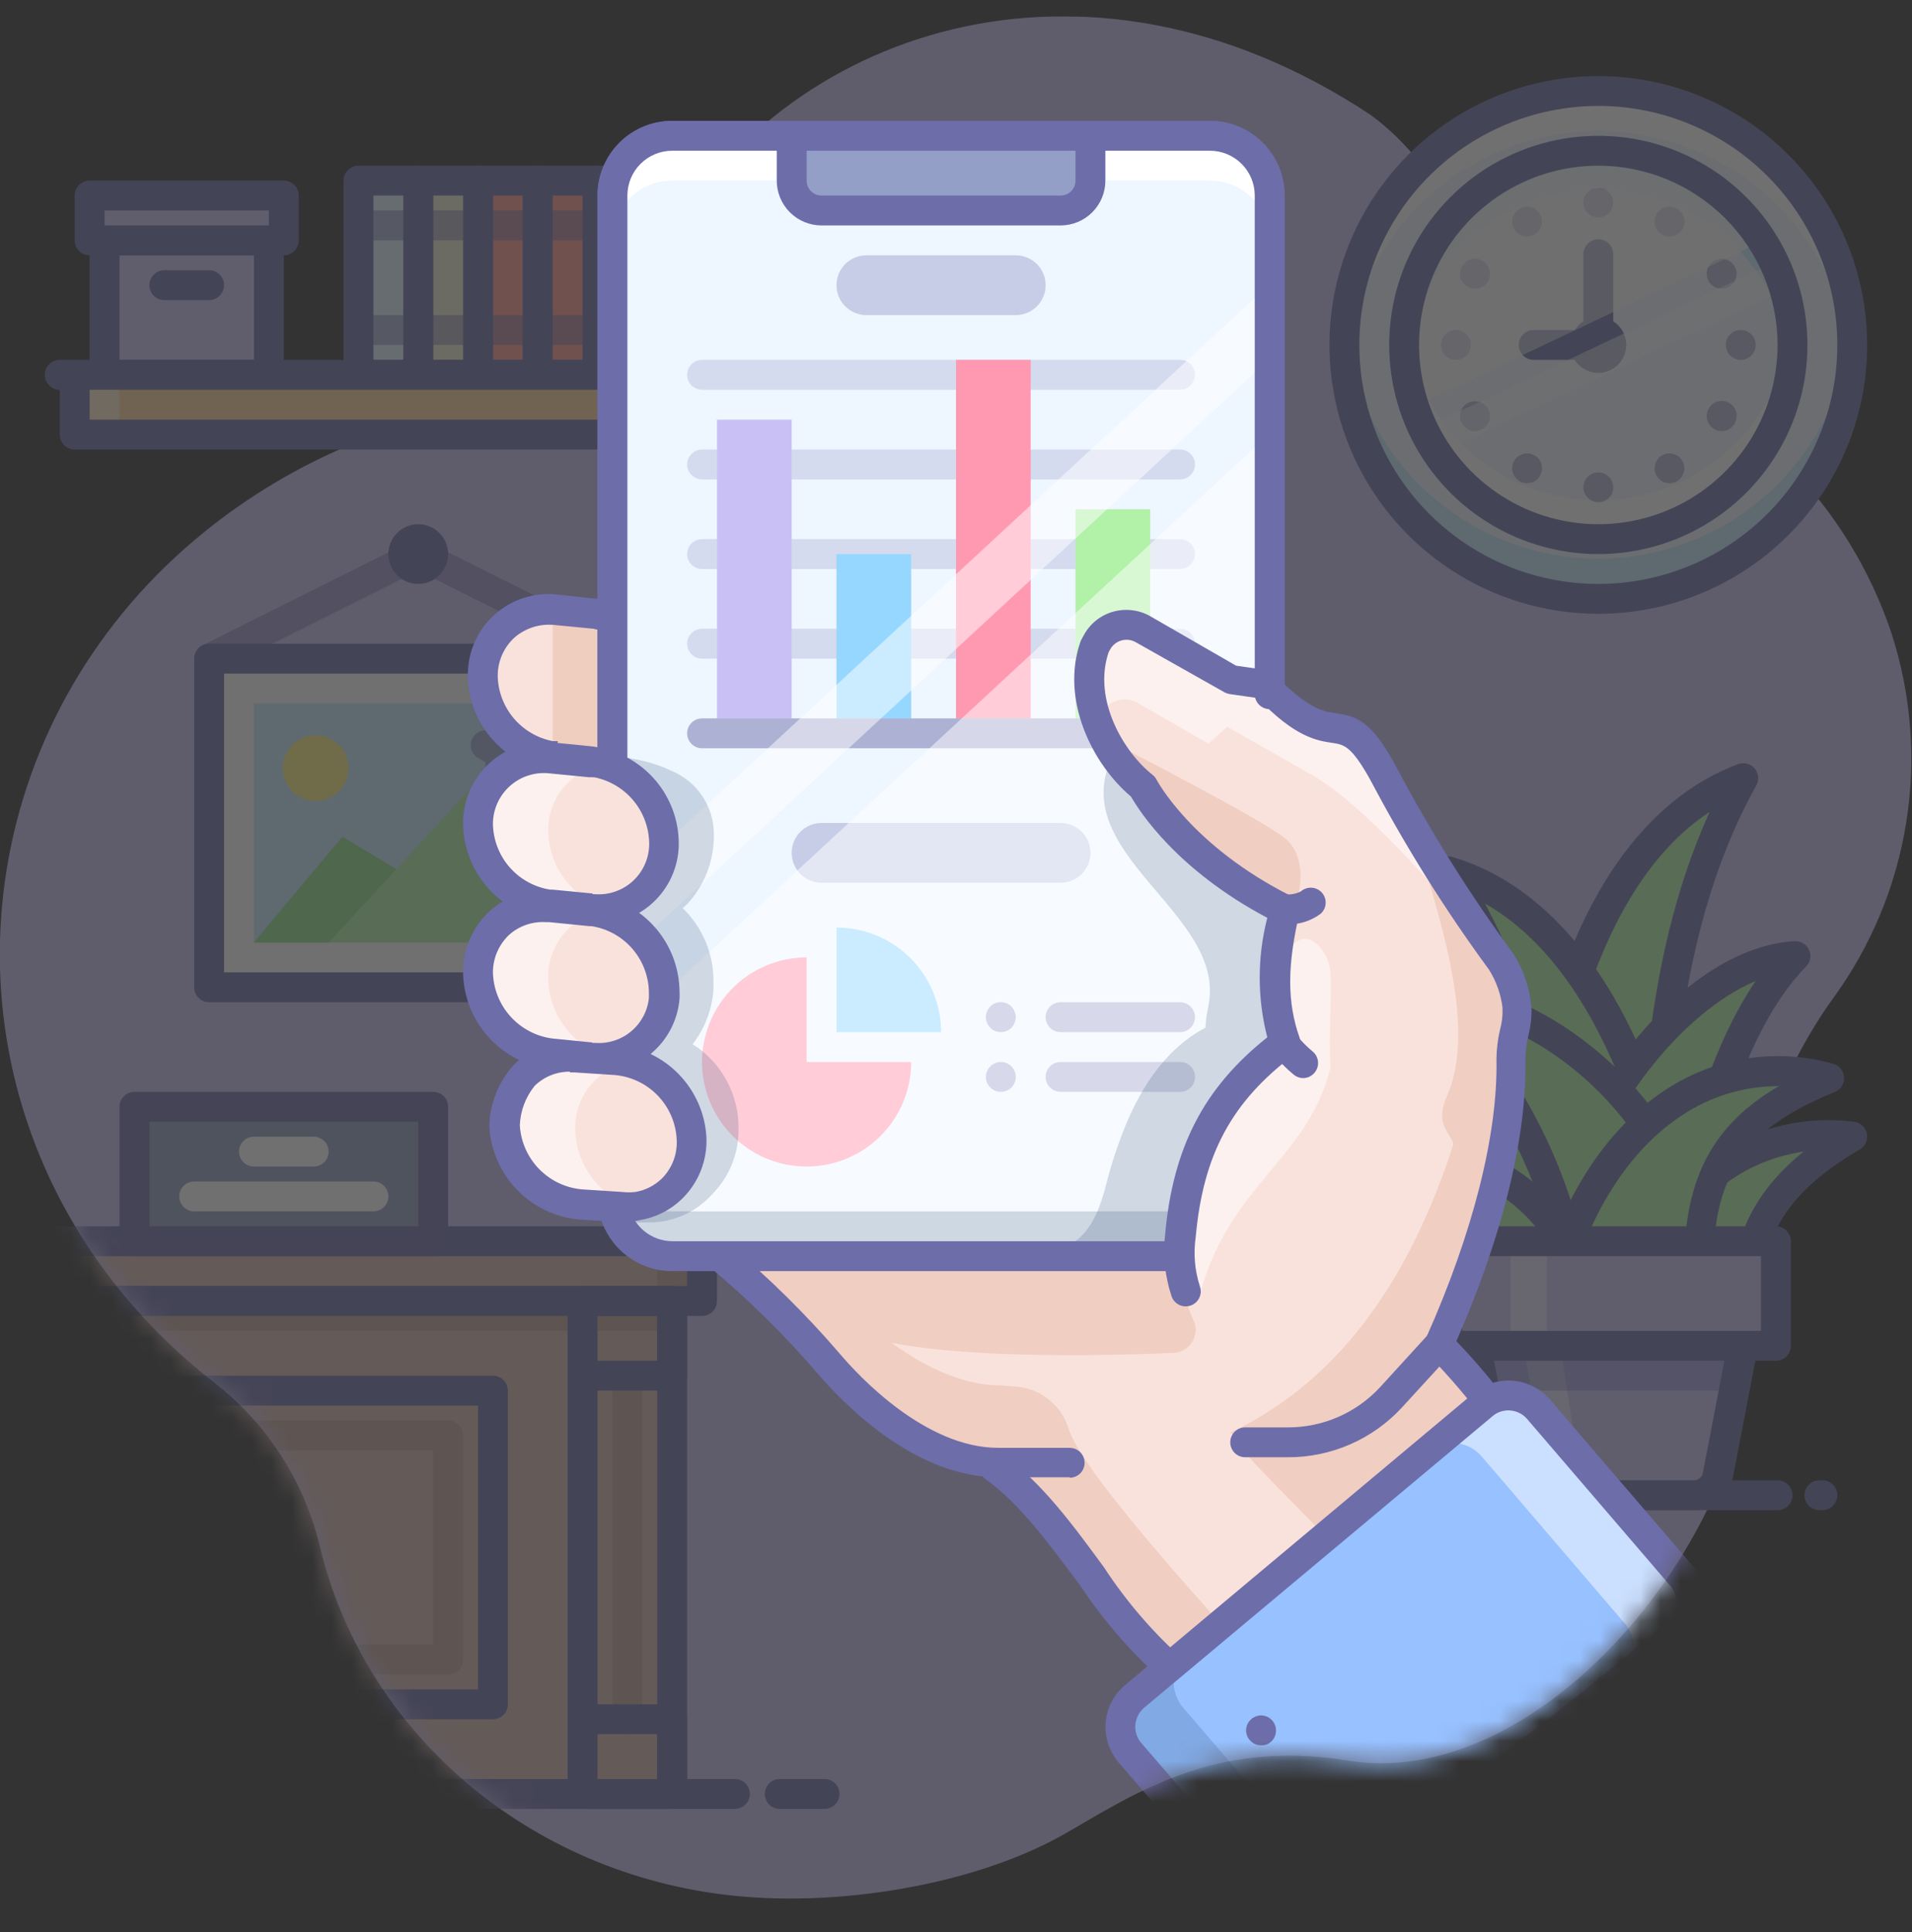<svg width="95" height="96" viewBox="0 0 95 96" fill="none" xmlns="http://www.w3.org/2000/svg">
<rect x="0" y="0" width="95" height="96" fill="#333333" stroke="none"/>
<g clip-path="url(#clip0_133_2664)">
<g opacity="0.3">
<path d="M35.914 94.125C25.754 92.834 17.968 85.679 15.876 76.758C15.086 73.532 13.222 70.672 10.591 68.646C8.177 66.768 6.081 64.512 4.386 61.966C-3.221 50.447 -0.742 35.195 10.198 26.393C13.724 23.55 17.851 21.548 22.266 20.537C24.538 20.003 26.672 18.993 28.524 17.573C30.377 16.152 31.907 14.355 33.013 12.299C38.72 1.663 53.794 -3.784 68.111 5.716C69.779 6.949 71.113 8.579 71.992 10.458C73.879 13.921 76.98 16.565 80.698 17.88C83.792 18.993 86.593 20.792 88.893 23.141C91.192 25.491 92.93 28.331 93.976 31.447C94.964 34.49 95.216 37.724 94.71 40.882C94.204 44.041 92.955 47.034 91.067 49.616C88.454 53.253 86.213 58.804 86.992 63.146C88.944 74.012 77.44 89.197 66.953 87.468C60.154 86.354 56.08 89.323 52.703 91.223C48.287 93.665 41.459 94.823 35.914 94.125Z" fill="#C7BFF3"/>
<path d="M79.414 29.755C86.382 29.755 92.031 24.106 92.031 17.138C92.031 10.17 86.382 4.521 79.414 4.521C72.446 4.521 66.797 10.17 66.797 17.138C66.797 24.106 72.446 29.755 79.414 29.755Z" fill="#EEF6FF"/>
<path opacity="0.3" d="M79.414 27.766C76.242 27.763 73.188 26.565 70.859 24.411C68.531 22.258 67.099 19.306 66.849 16.144C66.849 16.47 66.797 16.804 66.797 17.138C66.797 20.484 68.126 23.694 70.492 26.06C72.859 28.426 76.068 29.755 79.414 29.755C82.76 29.755 85.97 28.426 88.336 26.06C90.702 23.694 92.031 20.484 92.031 17.138C92.031 16.804 92.031 16.47 91.979 16.144C91.729 19.306 90.297 22.258 87.969 24.411C85.64 26.565 82.586 27.763 79.414 27.766Z" fill="#5CBEFF"/>
<path d="M79.414 6.51C82.586 6.513 85.64 7.711 87.969 9.865C90.297 12.018 91.729 14.97 91.979 18.133C91.979 17.806 92.031 17.472 92.031 17.138C92.031 13.792 90.702 10.582 88.336 8.216C85.97 5.85 82.76 4.521 79.414 4.521C76.068 4.521 72.859 5.85 70.492 8.216C68.126 10.582 66.797 13.792 66.797 17.138C66.797 17.472 66.797 17.806 66.849 18.133C67.099 14.97 68.531 12.018 70.859 9.865C73.188 7.711 76.242 6.513 79.414 6.51Z" fill="white"/>
<path d="M79.414 30.497C76.772 30.497 74.189 29.714 71.992 28.246C69.795 26.778 68.083 24.692 67.072 22.25C66.061 19.809 65.796 17.123 66.311 14.532C66.827 11.94 68.099 9.56 69.968 7.691C71.836 5.823 74.216 4.551 76.808 4.035C79.399 3.52 82.085 3.784 84.526 4.795C86.968 5.807 89.054 7.519 90.522 9.716C91.99 11.913 92.773 14.496 92.773 17.138C92.773 18.892 92.428 20.63 91.757 22.25C91.085 23.871 90.101 25.344 88.861 26.584C87.62 27.825 86.147 28.809 84.526 29.48C82.906 30.152 81.168 30.497 79.414 30.497ZM79.414 5.263C77.065 5.263 74.769 5.959 72.817 7.264C70.864 8.569 69.342 10.424 68.443 12.594C67.544 14.764 67.309 17.151 67.767 19.455C68.225 21.758 69.356 23.874 71.017 25.535C72.678 27.196 74.794 28.327 77.097 28.785C79.401 29.243 81.789 29.008 83.958 28.109C86.128 27.21 87.983 25.688 89.288 23.735C90.593 21.782 91.289 19.487 91.289 17.138C91.289 13.989 90.038 10.968 87.811 8.741C85.584 6.514 82.564 5.263 79.414 5.263Z" fill="#6D6DAA"/>
<path d="M79.414 26.786C84.743 26.786 89.062 22.467 89.062 17.138C89.062 11.809 84.743 7.489 79.414 7.489C74.085 7.489 69.766 11.809 69.766 17.138C69.766 22.467 74.085 26.786 79.414 26.786Z" fill="#EEF6FF"/>
<path d="M79.414 24.857C77.023 24.856 74.717 23.967 72.944 22.363C71.171 20.758 70.057 18.552 69.818 16.173C69.782 16.493 69.764 16.816 69.766 17.138C69.766 19.697 70.782 22.151 72.592 23.96C74.401 25.77 76.855 26.786 79.414 26.786C81.973 26.786 84.427 25.77 86.237 23.96C88.046 22.151 89.063 19.697 89.063 17.138C89.064 16.816 89.047 16.493 89.011 16.173C88.772 18.552 87.657 20.758 85.884 22.363C84.111 23.967 81.805 24.856 79.414 24.857Z" fill="white"/>
<path opacity="0.3" d="M79.414 9.419C81.805 9.42 84.111 10.309 85.884 11.913C87.657 13.518 88.772 15.723 89.011 18.103C89.047 17.782 89.064 17.46 89.063 17.138C89.063 14.579 88.046 12.125 86.237 10.316C84.427 8.506 81.973 7.489 79.414 7.489C76.855 7.489 74.401 8.506 72.592 10.316C70.782 12.125 69.766 14.579 69.766 17.138C69.764 17.46 69.782 17.782 69.818 18.103C70.057 15.723 71.171 13.518 72.944 11.913C74.717 10.309 77.023 9.42 79.414 9.419Z" fill="#5CBEFF"/>
<path opacity="0.5" d="M79.414 7.49C76.855 7.49 74.401 8.506 72.592 10.316C70.782 12.125 69.766 14.579 69.766 17.138C69.765 18.178 69.936 19.211 70.27 20.196L87.578 11.98C86.707 10.603 85.502 9.469 84.074 8.684C82.647 7.899 81.043 7.488 79.414 7.49Z" fill="white"/>
<path d="M79.414 18.526C79.14 18.526 78.871 18.444 78.643 18.292C78.415 18.139 78.237 17.923 78.132 17.669C78.027 17.415 77.999 17.136 78.053 16.867C78.107 16.598 78.239 16.351 78.433 16.157C78.627 15.962 78.874 15.83 79.144 15.777C79.413 15.723 79.692 15.751 79.945 15.856C80.199 15.961 80.416 16.139 80.568 16.367C80.721 16.595 80.802 16.863 80.802 17.138C80.802 17.506 80.656 17.859 80.396 18.119C80.135 18.38 79.782 18.526 79.414 18.526ZM79.414 17.041C79.389 17.041 79.364 17.052 79.346 17.07C79.328 17.088 79.318 17.112 79.318 17.138C79.318 17.249 79.511 17.249 79.511 17.138C79.511 17.125 79.508 17.113 79.503 17.101C79.499 17.089 79.491 17.079 79.483 17.07C79.474 17.061 79.463 17.054 79.451 17.049C79.439 17.044 79.427 17.041 79.414 17.041Z" fill="#6D6DAA"/>
<path d="M79.414 17.88C79.217 17.88 79.028 17.802 78.889 17.663C78.75 17.523 78.672 17.335 78.672 17.138V12.633C78.672 12.436 78.75 12.247 78.889 12.108C79.028 11.969 79.217 11.891 79.414 11.891C79.611 11.891 79.8 11.969 79.939 12.108C80.078 12.247 80.156 12.436 80.156 12.633V17.138C80.156 17.335 80.078 17.523 79.939 17.663C79.8 17.802 79.611 17.88 79.414 17.88Z" fill="#6D6DAA"/>
<path d="M79.414 17.88H76.201C76.004 17.88 75.815 17.802 75.676 17.663C75.537 17.524 75.459 17.335 75.459 17.138C75.459 16.941 75.537 16.752 75.676 16.613C75.815 16.474 76.004 16.396 76.201 16.396H79.414C79.611 16.396 79.8 16.474 79.939 16.613C80.078 16.752 80.156 16.941 80.156 17.138C80.156 17.335 80.078 17.524 79.939 17.663C79.8 17.802 79.611 17.88 79.414 17.88Z" fill="#6D6DAA"/>
<g opacity="0.5">
<path d="M79.415 10.807C79.316 10.807 79.219 10.787 79.129 10.749C79.038 10.71 78.956 10.655 78.888 10.584C78.751 10.446 78.673 10.26 78.672 10.065C78.674 9.966 78.694 9.867 78.732 9.775C78.768 9.687 78.821 9.606 78.888 9.538L78.999 9.449L79.132 9.375H79.266C79.406 9.332 79.556 9.332 79.697 9.375C79.833 9.431 79.95 9.527 80.032 9.649C80.114 9.772 80.157 9.917 80.157 10.065C80.157 10.262 80.079 10.45 79.939 10.59C79.8 10.729 79.611 10.807 79.415 10.807Z" fill="#6D6DAA"/>
<path d="M79.415 24.953C79.269 24.953 79.126 24.91 79.005 24.83C78.884 24.749 78.789 24.635 78.732 24.5C78.693 24.409 78.673 24.311 78.672 24.211C78.673 24.016 78.751 23.83 78.888 23.692L78.999 23.595C79.04 23.567 79.085 23.544 79.132 23.528C79.175 23.507 79.22 23.492 79.266 23.484C79.411 23.456 79.561 23.471 79.697 23.528C79.789 23.564 79.873 23.62 79.942 23.692C80.079 23.83 80.156 24.016 80.157 24.211C80.157 24.309 80.139 24.406 80.102 24.496C80.065 24.586 80.01 24.669 79.942 24.738C79.87 24.806 79.787 24.861 79.697 24.901C79.607 24.937 79.511 24.954 79.415 24.953Z" fill="#6D6DAA"/>
<path d="M72.341 17.88C72.242 17.88 72.143 17.86 72.052 17.821C71.918 17.764 71.803 17.669 71.723 17.547C71.642 17.426 71.599 17.284 71.599 17.138C71.599 17.04 71.617 16.944 71.654 16.853C71.691 16.763 71.746 16.68 71.814 16.611L71.926 16.522C72.007 16.469 72.098 16.431 72.193 16.411C72.288 16.389 72.387 16.389 72.482 16.411C72.531 16.418 72.579 16.433 72.623 16.455C72.669 16.47 72.712 16.493 72.749 16.522L72.861 16.611C72.933 16.68 72.988 16.763 73.024 16.856C73.08 16.992 73.094 17.141 73.065 17.285C73.036 17.429 72.965 17.561 72.861 17.665C72.723 17.802 72.536 17.879 72.341 17.88Z" fill="#6D6DAA"/>
<path d="M86.487 17.88C86.366 17.88 86.246 17.849 86.139 17.791C86.032 17.734 85.941 17.651 85.874 17.55C85.806 17.449 85.765 17.332 85.753 17.212C85.741 17.09 85.758 16.968 85.805 16.856C85.841 16.763 85.896 16.68 85.968 16.611C86.107 16.473 86.295 16.395 86.491 16.395C86.687 16.395 86.875 16.473 87.014 16.611C87.083 16.68 87.138 16.763 87.175 16.853C87.212 16.944 87.23 17.04 87.23 17.138C87.231 17.235 87.213 17.33 87.178 17.42C87.137 17.51 87.082 17.593 87.014 17.665C86.945 17.734 86.863 17.788 86.772 17.825C86.682 17.862 86.585 17.881 86.487 17.88Z" fill="#6D6DAA"/>
<path d="M75.874 11.75C75.778 11.751 75.682 11.733 75.592 11.698C75.503 11.659 75.422 11.604 75.355 11.535C75.284 11.466 75.229 11.384 75.19 11.293C75.152 11.203 75.132 11.106 75.132 11.008C75.135 10.812 75.215 10.625 75.355 10.488C75.42 10.416 75.501 10.361 75.592 10.325C75.683 10.287 75.78 10.268 75.878 10.268C75.976 10.268 76.073 10.287 76.163 10.325C76.254 10.361 76.335 10.416 76.401 10.488C76.503 10.592 76.572 10.724 76.6 10.867C76.627 11.011 76.612 11.159 76.556 11.294C76.5 11.428 76.405 11.543 76.284 11.624C76.162 11.706 76.02 11.749 75.874 11.75Z" fill="#6D6DAA"/>
<path d="M82.955 24.011C82.855 24.01 82.757 23.99 82.665 23.951C82.575 23.915 82.493 23.86 82.428 23.788C82.29 23.65 82.213 23.463 82.212 23.268C82.212 23.171 82.231 23.074 82.267 22.983C82.304 22.893 82.359 22.811 82.428 22.741C82.567 22.603 82.755 22.526 82.951 22.526C83.147 22.526 83.335 22.603 83.474 22.741C83.612 22.881 83.69 23.069 83.69 23.265C83.69 23.461 83.612 23.649 83.474 23.788C83.337 23.928 83.15 24.008 82.955 24.011Z" fill="#6D6DAA"/>
<path d="M73.284 21.421C73.187 21.419 73.091 21.399 73.002 21.361C72.823 21.281 72.681 21.139 72.601 20.96C72.563 20.871 72.543 20.775 72.541 20.678C72.543 20.579 72.564 20.481 72.601 20.389C72.637 20.298 72.692 20.217 72.764 20.151C72.796 20.114 72.834 20.081 72.876 20.055L73.002 19.988L73.143 19.951C73.238 19.929 73.337 19.929 73.432 19.951L73.573 19.988L73.699 20.055L73.811 20.151C73.88 20.219 73.936 20.3 73.974 20.389C74.009 20.481 74.027 20.579 74.026 20.678C74.027 20.775 74.009 20.871 73.974 20.96C73.936 21.049 73.88 21.13 73.811 21.198C73.742 21.268 73.66 21.324 73.57 21.362C73.479 21.4 73.382 21.42 73.284 21.421Z" fill="#6D6DAA"/>
<path d="M85.545 14.34C85.423 14.341 85.302 14.311 85.194 14.254C85.086 14.197 84.994 14.114 84.925 14.012C84.857 13.911 84.815 13.795 84.803 13.673C84.79 13.552 84.808 13.429 84.855 13.316C84.892 13.226 84.947 13.143 85.016 13.074C85.085 13.005 85.167 12.951 85.257 12.913C85.348 12.876 85.445 12.857 85.542 12.857C85.64 12.858 85.737 12.877 85.827 12.915C86.005 12.995 86.148 13.137 86.228 13.316C86.266 13.405 86.286 13.501 86.287 13.598C86.287 13.697 86.266 13.796 86.228 13.887C86.192 13.978 86.136 14.059 86.064 14.125C85.926 14.262 85.739 14.339 85.545 14.34Z" fill="#6D6DAA"/>
<path d="M73.284 14.34C73.187 14.341 73.091 14.323 73.002 14.288C72.913 14.249 72.832 14.194 72.764 14.125C72.692 14.059 72.637 13.978 72.601 13.887C72.564 13.795 72.543 13.697 72.541 13.598C72.543 13.501 72.563 13.405 72.601 13.316C72.637 13.225 72.692 13.144 72.764 13.078C72.796 13.04 72.834 13.008 72.876 12.982C72.915 12.955 72.957 12.933 73.002 12.915C73.047 12.896 73.094 12.881 73.143 12.87C73.239 12.855 73.336 12.855 73.432 12.87C73.527 12.891 73.618 12.929 73.699 12.982L73.811 13.078C73.88 13.146 73.936 13.226 73.974 13.316C74.009 13.405 74.027 13.501 74.026 13.598C74.027 13.697 74.009 13.795 73.974 13.887C73.936 13.976 73.88 14.057 73.811 14.125C73.741 14.193 73.659 14.248 73.569 14.285C73.478 14.322 73.381 14.34 73.284 14.34Z" fill="#6D6DAA"/>
<path d="M85.545 21.421C85.447 21.42 85.35 21.4 85.259 21.362C85.169 21.324 85.087 21.268 85.018 21.198C84.881 21.06 84.804 20.873 84.803 20.678C84.802 20.579 84.82 20.481 84.855 20.389C84.919 20.227 85.038 20.092 85.191 20.009C85.344 19.926 85.521 19.899 85.692 19.934C85.863 19.968 86.016 20.062 86.125 20.198C86.234 20.334 86.291 20.504 86.287 20.678C86.286 20.775 86.266 20.871 86.228 20.96C86.192 21.051 86.136 21.132 86.064 21.198C85.927 21.338 85.741 21.418 85.545 21.421Z" fill="#6D6DAA"/>
<path d="M75.874 24.003C75.778 24.004 75.682 23.987 75.592 23.951C75.501 23.915 75.42 23.86 75.355 23.788C75.215 23.651 75.135 23.464 75.132 23.268C75.132 23.169 75.152 23.07 75.191 22.979C75.227 22.889 75.283 22.807 75.355 22.741C75.441 22.655 75.547 22.592 75.663 22.556C75.78 22.52 75.903 22.514 76.023 22.538C76.142 22.561 76.254 22.614 76.349 22.691C76.443 22.768 76.517 22.867 76.564 22.979C76.601 23.071 76.618 23.169 76.616 23.268C76.615 23.463 76.538 23.65 76.401 23.788C76.335 23.86 76.254 23.915 76.163 23.951C76.071 23.988 75.973 24.005 75.874 24.003Z" fill="#6D6DAA"/>
<path d="M82.955 11.75C82.856 11.752 82.757 11.734 82.665 11.698C82.487 11.618 82.344 11.475 82.264 11.297C82.228 11.205 82.21 11.106 82.213 11.007C82.211 10.911 82.229 10.815 82.264 10.725C82.302 10.635 82.357 10.553 82.426 10.484C82.495 10.415 82.577 10.36 82.667 10.323C82.758 10.286 82.855 10.267 82.952 10.267C83.05 10.267 83.147 10.287 83.237 10.325C83.327 10.361 83.408 10.416 83.474 10.488C83.614 10.625 83.694 10.812 83.697 11.007C83.697 11.107 83.677 11.205 83.638 11.297C83.602 11.387 83.546 11.469 83.474 11.534C83.336 11.671 83.15 11.749 82.955 11.75Z" fill="#6D6DAA"/>
</g>
<path opacity="0.5" d="M79.414 7.49C76.855 7.49 74.401 8.506 72.592 10.316C70.782 12.125 69.766 14.579 69.766 17.138C69.765 18.178 69.936 19.211 70.27 20.196L87.578 11.98C86.707 10.603 85.502 9.469 84.074 8.684C82.647 7.899 81.043 7.488 79.414 7.49Z" fill="white"/>
<path opacity="0.5" d="M71.436 22.563L88.654 14.399C88.516 13.933 88.34 13.479 88.127 13.041L70.716 21.294C70.922 21.735 71.163 22.16 71.436 22.563Z" fill="white"/>
<path d="M79.414 27.529C77.359 27.529 75.35 26.919 73.641 25.777C71.933 24.636 70.601 23.013 69.814 21.114C69.028 19.216 68.822 17.126 69.223 15.111C69.624 13.095 70.614 11.244 72.067 9.791C73.52 8.338 75.371 7.348 77.387 6.947C79.403 6.546 81.492 6.752 83.39 7.538C85.289 8.325 86.912 9.656 88.054 11.365C89.195 13.074 89.805 15.083 89.805 17.138C89.805 19.894 88.71 22.537 86.761 24.485C84.813 26.434 82.17 27.529 79.414 27.529ZM79.414 8.232C77.653 8.232 75.931 8.754 74.466 9.733C73.001 10.711 71.86 12.102 71.186 13.73C70.512 15.357 70.335 17.148 70.679 18.875C71.023 20.603 71.871 22.19 73.116 23.436C74.362 24.681 75.949 25.529 77.677 25.873C79.404 26.217 81.195 26.04 82.822 25.366C84.45 24.692 85.841 23.551 86.819 22.086C87.798 20.621 88.32 18.899 88.32 17.138C88.32 14.776 87.382 12.511 85.712 10.84C84.041 9.17 81.776 8.232 79.414 8.232Z" fill="#6D6DAA"/>
<path d="M31.172 32.724H10.391V49.052H31.172V32.724Z" fill="white"/>
<path d="M31.172 49.794H10.391C10.194 49.794 10.005 49.716 9.866 49.577C9.727 49.438 9.648 49.249 9.648 49.052V32.724C9.648 32.527 9.727 32.338 9.866 32.199C10.005 32.06 10.194 31.982 10.391 31.982H31.172C31.369 31.982 31.558 32.06 31.697 32.199C31.836 32.338 31.914 32.527 31.914 32.724V49.052C31.914 49.249 31.836 49.438 31.697 49.577C31.558 49.716 31.369 49.794 31.172 49.794ZM11.133 48.31H30.43V33.466H11.133V48.31Z" fill="#6D6DAA"/>
<path opacity="0.5" d="M10.391 33.466C10.254 33.466 10.12 33.427 10.003 33.355C9.886 33.283 9.792 33.18 9.73 33.058C9.642 32.883 9.627 32.679 9.688 32.493C9.75 32.307 9.882 32.152 10.057 32.063L20.448 26.868C20.535 26.815 20.632 26.781 20.733 26.768C20.835 26.755 20.938 26.762 21.036 26.791C21.134 26.819 21.225 26.867 21.303 26.932C21.382 26.997 21.446 27.078 21.492 27.169C21.538 27.26 21.565 27.36 21.571 27.462C21.577 27.564 21.562 27.666 21.526 27.761C21.491 27.857 21.436 27.944 21.366 28.018C21.295 28.092 21.21 28.15 21.116 28.189L10.725 33.384C10.622 33.439 10.507 33.467 10.391 33.466Z" fill="#6D6DAA"/>
<path opacity="0.5" d="M31.172 33.466C31.056 33.468 30.941 33.439 30.838 33.385L20.447 28.189C20.287 28.093 20.169 27.939 20.117 27.759C20.065 27.579 20.083 27.386 20.168 27.218C20.252 27.051 20.397 26.922 20.573 26.857C20.748 26.792 20.942 26.796 21.115 26.868L31.506 32.063C31.681 32.152 31.813 32.307 31.875 32.493C31.936 32.68 31.921 32.883 31.833 33.058C31.771 33.18 31.677 33.283 31.56 33.355C31.443 33.427 31.309 33.466 31.172 33.466Z" fill="#6D6DAA"/>
<path d="M28.945 34.95H12.617V46.825H28.945V34.95Z" fill="#C7E9FF"/>
<path d="M28.945 46.825H12.617L17.011 41.571L19.69 43.181L23.416 39.144L28.945 46.825Z" fill="#B1F1A8"/>
<path opacity="0.3" d="M12.617 46.825L17.011 41.571L19.69 43.181L16.335 46.825H12.617Z" fill="#48BC33"/>
<path opacity="0.5" d="M25.153 38.847C24.411 38.847 24.173 38.38 24.129 38.179C24.11 38.076 24.11 37.971 24.129 37.867L23.75 37.66C23.59 37.563 23.471 37.409 23.42 37.229C23.368 37.049 23.386 36.856 23.471 36.689C23.555 36.522 23.7 36.392 23.875 36.328C24.051 36.263 24.245 36.266 24.418 36.339C24.715 36.487 24.967 36.62 25.16 36.754C25.383 36.613 25.643 36.472 25.954 36.316C26.042 36.264 26.139 36.23 26.241 36.216C26.342 36.203 26.445 36.211 26.543 36.239C26.641 36.267 26.732 36.315 26.81 36.38C26.889 36.446 26.953 36.526 26.999 36.617C27.046 36.708 27.072 36.808 27.078 36.91C27.084 37.012 27.069 37.114 27.033 37.209C26.998 37.305 26.943 37.393 26.872 37.466C26.802 37.54 26.717 37.598 26.622 37.637L26.214 37.86C26.232 37.966 26.232 38.074 26.214 38.179C26.14 38.38 25.977 38.847 25.153 38.847Z" fill="#6D6DA8"/>
<path d="M15.683 39.797C16.584 39.797 17.315 39.066 17.315 38.164C17.315 37.262 16.584 36.531 15.683 36.531C14.781 36.531 14.05 37.262 14.05 38.164C14.05 39.066 14.781 39.797 15.683 39.797Z" fill="#FFF27D"/>
<path d="M20.781 29.013C20.488 29.013 20.201 28.926 19.957 28.763C19.712 28.6 19.522 28.368 19.41 28.097C19.297 27.825 19.268 27.527 19.325 27.239C19.383 26.951 19.524 26.686 19.732 26.479C19.939 26.271 20.204 26.13 20.492 26.073C20.78 26.015 21.078 26.045 21.349 26.157C21.62 26.27 21.852 26.46 22.015 26.704C22.179 26.948 22.266 27.235 22.266 27.529C22.266 27.922 22.109 28.3 21.831 28.578C21.552 28.857 21.175 29.013 20.781 29.013Z" fill="#6D6DAA"/>
<path d="M88.32 75.029H69.023C68.827 75.029 68.638 74.95 68.499 74.811C68.359 74.672 68.281 74.483 68.281 74.286C68.281 74.09 68.359 73.901 68.499 73.762C68.638 73.622 68.827 73.544 69.023 73.544H88.32C88.517 73.544 88.706 73.622 88.845 73.762C88.984 73.901 89.062 74.09 89.062 74.286C89.062 74.483 88.984 74.672 88.845 74.811C88.706 74.95 88.517 75.029 88.32 75.029Z" fill="#6D6DAA"/>
<path d="M90.547 75.029H90.398C90.202 75.029 90.013 74.95 89.874 74.811C89.734 74.672 89.656 74.483 89.656 74.286C89.656 74.09 89.734 73.901 89.874 73.762C90.013 73.622 90.202 73.544 90.398 73.544H90.547C90.744 73.544 90.933 73.622 91.072 73.762C91.211 73.901 91.289 74.09 91.289 74.286C91.289 74.483 91.211 74.672 91.072 74.811C90.933 74.95 90.744 75.029 90.547 75.029Z" fill="#6D6DAA"/>
<path d="M86.614 38.661C82.16 46.625 81.982 56.793 82.16 67.132L75.896 67.547C75.637 50.663 79.971 41.118 86.614 38.661Z" fill="#B1F1A8"/>
<path d="M75.874 68.29C75.687 68.289 75.506 68.217 75.369 68.089C75.296 68.021 75.237 67.938 75.196 67.846C75.155 67.754 75.133 67.655 75.132 67.555C74.828 45.534 82.034 39.559 86.361 37.964C86.503 37.912 86.657 37.905 86.803 37.943C86.949 37.981 87.08 38.063 87.179 38.177C87.277 38.292 87.338 38.434 87.354 38.584C87.37 38.734 87.339 38.885 87.267 39.018C82.947 46.773 82.725 56.741 82.88 67.124C82.881 67.314 82.809 67.496 82.679 67.634C82.549 67.772 82.372 67.855 82.183 67.867L75.926 68.282L75.874 68.29ZM84.944 40.339C79.533 43.886 76.535 53.297 76.609 66.753L81.388 66.442C81.262 56.971 81.522 47.864 84.944 40.339Z" fill="#6D6DAA"/>
<path d="M71.992 43.33C76.95 50.989 77.811 61.142 78.338 71.451H84.609C83.748 54.589 78.805 45.341 71.992 43.33Z" fill="#B1F1A8"/>
<path d="M84.609 72.193H78.338C78.141 72.193 77.952 72.115 77.813 71.976C77.674 71.837 77.596 71.648 77.596 71.451C77.061 61.06 76.193 51.152 71.369 43.693C71.282 43.569 71.236 43.422 71.236 43.27C71.236 43.119 71.282 42.971 71.369 42.847C71.46 42.725 71.586 42.634 71.731 42.586C71.876 42.538 72.032 42.536 72.178 42.58C76.631 43.894 84.186 49.379 85.322 71.377C85.328 71.579 85.256 71.776 85.121 71.926C85.058 72.003 84.98 72.066 84.892 72.112C84.805 72.157 84.708 72.185 84.609 72.193ZM79.043 70.709H83.867C83.028 57.275 79.414 48.08 73.788 44.896C77.7 52.184 78.553 61.254 79.058 70.709H79.043Z" fill="#6D6DAA"/>
<path d="M89.189 47.493C85.53 51.204 83.741 59.183 83.756 62.701L76.698 62.523C78.835 53.928 84.609 47.761 89.189 47.493Z" fill="#B1F1A8"/>
<path d="M83.756 63.443L76.705 63.265C76.594 63.263 76.485 63.235 76.385 63.185C76.286 63.135 76.199 63.063 76.132 62.974C76.064 62.886 76.017 62.783 75.994 62.675C75.971 62.566 75.974 62.453 76 62.345C78.101 53.906 83.882 47.056 89.167 46.759C89.316 46.75 89.465 46.787 89.593 46.865C89.722 46.942 89.823 47.057 89.885 47.194C89.947 47.33 89.966 47.482 89.94 47.63C89.914 47.778 89.843 47.914 89.738 48.02C86.235 51.576 84.543 59.354 84.543 62.701C84.543 62.898 84.465 63.087 84.325 63.226C84.186 63.365 83.998 63.443 83.801 63.443H83.756ZM77.655 61.803L83.036 61.944C83.214 58.73 84.521 52.741 87.23 48.74C83.682 50.24 79.585 54.99 77.655 61.803Z" fill="#6D6DAA"/>
<path d="M92.031 56.474C87.578 59.064 86.242 62.011 87.007 66.783L79.889 70.071C80.542 60.422 86.094 55.732 92.031 56.474Z" fill="#B1F1A8"/>
<path d="M79.889 70.828C79.739 70.83 79.591 70.786 79.466 70.702C79.36 70.629 79.275 70.529 79.219 70.414C79.163 70.298 79.139 70.169 79.147 70.041C79.503 64.772 81.374 60.504 84.343 58.025C85.41 57.126 86.653 56.459 87.991 56.064C89.33 55.669 90.736 55.556 92.121 55.732C92.275 55.75 92.42 55.817 92.534 55.922C92.649 56.027 92.727 56.166 92.759 56.318C92.79 56.469 92.773 56.626 92.71 56.767C92.648 56.908 92.543 57.026 92.41 57.105C88.276 59.532 87.007 62.122 87.734 66.657C87.761 66.816 87.735 66.98 87.66 67.124C87.585 67.267 87.465 67.382 87.319 67.451L80.201 70.739C80.105 70.79 79.998 70.82 79.889 70.828ZM89.612 57.216C88.025 57.443 86.533 58.112 85.307 59.146C82.858 61.172 81.255 64.586 80.743 68.854L86.191 66.33C85.671 62.367 86.695 59.576 89.612 57.216Z" fill="#6D6DAA"/>
<path d="M67.888 54.032C72.735 55.732 74.642 58.344 74.82 63.154L82.442 65.002C79.919 55.665 73.588 52.162 67.888 54.032Z" fill="#B1F1A8"/>
<path d="M82.442 65.759C82.383 65.766 82.323 65.766 82.264 65.759L74.642 63.896C74.485 63.857 74.344 63.768 74.243 63.642C74.141 63.516 74.083 63.36 74.078 63.198C73.907 58.611 72.163 56.318 67.643 54.745C67.495 54.696 67.365 54.601 67.274 54.475C67.182 54.348 67.133 54.196 67.133 54.039C67.133 53.883 67.182 53.731 67.274 53.604C67.365 53.478 67.495 53.383 67.643 53.334C68.965 52.899 70.361 52.739 71.747 52.867C73.132 52.995 74.477 53.407 75.696 54.077C79.132 55.932 81.775 59.754 83.118 64.853C83.157 64.982 83.161 65.119 83.128 65.25C83.095 65.381 83.028 65.5 82.932 65.595C82.794 65.707 82.62 65.765 82.442 65.759ZM75.533 62.575L81.359 63.992C80.03 59.903 77.796 56.86 74.998 55.353C73.598 54.572 72.005 54.207 70.404 54.299C73.722 56.021 75.266 58.567 75.533 62.575Z" fill="#6D6DAA"/>
<path d="M70.597 49.535C74.79 52.637 77.544 59.235 78.078 62.708L84.498 62.419C83.081 54.002 75.191 49.052 70.597 49.535Z" fill="#B1F1A8"/>
<path d="M78.078 63.45C77.899 63.452 77.725 63.39 77.589 63.274C77.453 63.158 77.363 62.996 77.336 62.82C76.824 59.465 74.182 53.112 70.144 50.128C70.023 50.039 69.932 49.915 69.883 49.773C69.834 49.631 69.83 49.477 69.87 49.333C69.91 49.188 69.993 49.059 70.109 48.962C70.224 48.866 70.366 48.806 70.515 48.792C75.391 48.31 83.734 53.446 85.225 62.3C85.242 62.403 85.237 62.509 85.21 62.61C85.183 62.711 85.135 62.805 85.07 62.886C85.004 62.968 84.921 63.034 84.828 63.082C84.735 63.129 84.632 63.156 84.528 63.161L78.1 63.45H78.078ZM72.734 50.395C75.665 53.673 77.709 57.646 78.672 61.936L83.585 61.721C82.153 55.316 76.816 51.219 72.734 50.395Z" fill="#6D6DAA"/>
<path d="M90.91 53.579C86.153 55.487 84.365 58.203 84.416 63.028L76.891 65.254C78.961 55.769 85.129 51.976 90.91 53.579Z" fill="#B1F1A8"/>
<path d="M76.883 65.974C76.771 65.976 76.66 65.954 76.558 65.907C76.456 65.86 76.366 65.791 76.295 65.705C76.223 65.618 76.172 65.517 76.146 65.408C76.119 65.299 76.118 65.186 76.141 65.076C77.269 59.881 79.733 55.969 83.073 53.943C84.263 53.22 85.588 52.751 86.967 52.563C88.346 52.375 89.749 52.474 91.089 52.852C91.238 52.894 91.37 52.982 91.466 53.103C91.563 53.224 91.619 53.372 91.627 53.527C91.636 53.681 91.595 53.835 91.512 53.965C91.429 54.096 91.307 54.197 91.163 54.255C86.71 56.043 85.085 58.411 85.136 63.005C85.143 63.171 85.094 63.334 84.997 63.468C84.9 63.603 84.761 63.701 84.602 63.747L77.076 65.974C77.012 65.982 76.947 65.982 76.883 65.974ZM88.32 53.965C86.749 53.97 85.208 54.407 83.867 55.227C81.143 56.875 79.05 60.014 77.93 64.133L83.689 62.449C83.771 58.433 85.174 55.821 88.417 53.943L88.32 53.965Z" fill="#6D6DAA"/>
<path d="M67.035 58.092C73.714 59.962 75.377 62.909 74.145 67.859L80.439 70.449C79.414 60.363 74.115 55.665 67.035 58.092Z" fill="#B1F1A8"/>
<path d="M80.439 71.192C80.341 71.19 80.246 71.17 80.156 71.132L73.855 68.549C73.69 68.481 73.555 68.356 73.474 68.197C73.394 68.037 73.374 67.854 73.417 67.681C74.434 63.636 73.685 60.734 66.834 58.775C66.692 58.725 66.568 58.633 66.479 58.512C66.39 58.39 66.34 58.244 66.336 58.094C66.332 57.943 66.374 57.795 66.456 57.668C66.539 57.542 66.658 57.444 66.797 57.387C69.959 56.303 72.898 56.548 75.288 58.084C78.553 60.178 80.587 64.423 81.188 70.375C81.201 70.503 81.18 70.631 81.128 70.748C81.076 70.865 80.994 70.967 80.891 71.043C80.761 71.141 80.602 71.193 80.439 71.192ZM75.006 67.414L79.548 69.277C78.865 64.512 77.084 61.001 74.479 59.331C73.076 58.446 71.415 58.062 69.766 58.24C74.323 60.118 75.919 62.968 75.006 67.414Z" fill="#6D6DAA"/>
<path fill-rule="evenodd" clip-rule="evenodd" d="M84.157 74.286H75.755C75.476 74.288 75.205 74.191 74.989 74.014C74.774 73.836 74.627 73.589 74.575 73.314L73.254 66.471H86.658L85.352 73.314C85.299 73.591 85.15 73.841 84.932 74.019C84.713 74.197 84.439 74.291 84.157 74.286Z" fill="#C9C1F5"/>
<path opacity="0.5" fill-rule="evenodd" clip-rule="evenodd" d="M78.665 74.286H76.861L75.659 66.471H77.462L78.665 74.286Z" fill="white"/>
<path opacity="0.3" fill-rule="evenodd" clip-rule="evenodd" d="M86.309 69.091L86.658 66.865H73.254L73.603 69.091H86.309Z" fill="#554DAD"/>
<path d="M84.157 75.029H75.755C75.302 75.03 74.862 74.872 74.513 74.584C74.163 74.295 73.925 73.893 73.84 73.448L72.527 66.612C72.508 66.516 72.509 66.418 72.529 66.322C72.549 66.226 72.588 66.135 72.643 66.055C72.698 65.974 72.769 65.905 72.851 65.852C72.933 65.798 73.024 65.762 73.121 65.744C73.313 65.707 73.513 65.748 73.676 65.858C73.839 65.968 73.951 66.138 73.989 66.33L75.302 73.173C75.322 73.279 75.378 73.374 75.461 73.442C75.544 73.51 75.648 73.546 75.755 73.544H84.157C84.264 73.546 84.368 73.51 84.451 73.442C84.534 73.374 84.59 73.279 84.609 73.173L85.923 66.33C85.942 66.233 85.979 66.14 86.034 66.057C86.088 65.974 86.158 65.903 86.24 65.847C86.322 65.791 86.415 65.752 86.512 65.732C86.609 65.711 86.709 65.711 86.806 65.729C86.904 65.748 86.997 65.785 87.08 65.84C87.163 65.894 87.234 65.964 87.29 66.046C87.346 66.128 87.385 66.22 87.405 66.317C87.425 66.415 87.426 66.515 87.408 66.612L86.094 73.448C86.008 73.897 85.767 74.302 85.413 74.591C85.059 74.88 84.614 75.035 84.157 75.029Z" fill="#6D6DAA"/>
<path d="M88.246 61.669H71.918V66.865H88.246V61.669Z" fill="#C9C1F5"/>
<path opacity="0.5" d="M76.861 61.669H75.058V66.865H76.861V61.669Z" fill="white"/>
<path d="M88.239 67.607H71.911C71.714 67.607 71.525 67.528 71.386 67.389C71.247 67.25 71.168 67.061 71.168 66.865V61.669C71.168 61.472 71.247 61.284 71.386 61.144C71.525 61.005 71.714 60.927 71.911 60.927H88.239C88.436 60.927 88.624 61.005 88.764 61.144C88.903 61.284 88.981 61.472 88.981 61.669V66.865C88.981 67.061 88.903 67.25 88.764 67.389C88.624 67.528 88.436 67.607 88.239 67.607ZM72.653 66.122H87.497V62.411H72.653V66.122Z" fill="#6D6DAA"/>
<path d="M32.656 8.974H29.688V18.622H32.656V8.974Z" fill="#E0F3FF"/>
<path d="M32.656 19.364H29.688C29.491 19.364 29.302 19.286 29.163 19.147C29.023 19.008 28.945 18.819 28.945 18.622V8.974C28.945 8.777 29.023 8.588 29.163 8.449C29.302 8.31 29.491 8.232 29.688 8.232H32.656C32.853 8.232 33.042 8.31 33.181 8.449C33.32 8.588 33.398 8.777 33.398 8.974V18.622C33.398 18.819 33.32 19.008 33.181 19.147C33.042 19.286 32.853 19.364 32.656 19.364ZM30.43 17.88H31.914V9.716H30.43V17.88Z" fill="#6D6DAA"/>
<path d="M26.719 8.974H23.75V18.622H26.719V8.974Z" fill="#FF968C"/>
<path d="M26.719 19.364H23.75C23.553 19.364 23.364 19.286 23.225 19.147C23.086 19.008 23.008 18.819 23.008 18.622V8.974C23.008 8.777 23.086 8.588 23.225 8.449C23.364 8.31 23.553 8.232 23.75 8.232H26.719C26.916 8.232 27.104 8.31 27.244 8.449C27.383 8.588 27.461 8.777 27.461 8.974V18.622C27.461 18.819 27.383 19.008 27.244 19.147C27.104 19.286 26.916 19.364 26.719 19.364ZM24.492 17.88H25.977V9.716H24.492V17.88Z" fill="#6D6DAA"/>
<path d="M29.688 8.974H26.719V18.622H29.688V8.974Z" fill="#FF968C"/>
<path d="M29.688 19.364H26.719C26.522 19.364 26.333 19.286 26.194 19.147C26.055 19.008 25.977 18.819 25.977 18.622V8.974C25.977 8.777 26.055 8.588 26.194 8.449C26.333 8.31 26.522 8.232 26.719 8.232H29.688C29.884 8.232 30.073 8.31 30.212 8.449C30.352 8.588 30.43 8.777 30.43 8.974V18.622C30.43 18.819 30.352 19.008 30.212 19.147C30.073 19.286 29.884 19.364 29.688 19.364ZM27.461 17.88H28.945V9.716H27.461V17.88Z" fill="#6D6DAA"/>
<path d="M20.781 18.622H23.75V8.974H20.781V18.622Z" fill="#F2EED5"/>
<path d="M23.75 19.364H20.781C20.584 19.364 20.396 19.286 20.256 19.147C20.117 19.008 20.039 18.819 20.039 18.622V8.974C20.039 8.777 20.117 8.588 20.256 8.449C20.396 8.31 20.584 8.232 20.781 8.232H23.75C23.947 8.232 24.136 8.31 24.275 8.449C24.414 8.588 24.492 8.777 24.492 8.974V18.622C24.492 18.819 24.414 19.008 24.275 19.147C24.136 19.286 23.947 19.364 23.75 19.364ZM21.523 17.88H23.008V9.716H21.523V17.88Z" fill="#6D6DAA"/>
<path d="M17.812 18.622H20.781V8.974H17.812V18.622Z" fill="#E0F3FF"/>
<path d="M20.781 19.364H17.812C17.616 19.364 17.427 19.286 17.288 19.147C17.148 19.008 17.07 18.819 17.07 18.622V8.974C17.07 8.777 17.148 8.588 17.288 8.449C17.427 8.31 17.616 8.232 17.812 8.232H20.781C20.978 8.232 21.167 8.31 21.306 8.449C21.445 8.588 21.523 8.777 21.523 8.974V18.622C21.523 18.819 21.445 19.008 21.306 19.147C21.167 19.286 20.978 19.364 20.781 19.364ZM18.555 17.88H20.039V9.716H18.555V17.88Z" fill="#6D6DAA"/>
<path d="M13.359 11.943H5.195V18.622H13.359V11.943Z" fill="#C9C1F5"/>
<path d="M13.359 19.364H5.195C4.998 19.364 4.81 19.286 4.671 19.147C4.531 19.008 4.453 18.819 4.453 18.622V11.943C4.453 11.746 4.531 11.557 4.671 11.418C4.81 11.279 4.998 11.2 5.195 11.2H13.359C13.556 11.2 13.745 11.279 13.884 11.418C14.023 11.557 14.102 11.746 14.102 11.943V18.622C14.102 18.819 14.023 19.008 13.884 19.147C13.745 19.286 13.556 19.364 13.359 19.364ZM5.938 17.88H12.617V12.685H5.938V17.88Z" fill="#6D6DAA"/>
<path d="M14.102 9.716H4.453V11.943H14.102V9.716Z" fill="#C9C1F5"/>
<path d="M14.102 12.685H4.453C4.256 12.685 4.068 12.607 3.928 12.467C3.789 12.328 3.711 12.139 3.711 11.943V9.716C3.711 9.519 3.789 9.33 3.928 9.191C4.068 9.052 4.256 8.974 4.453 8.974H14.102C14.298 8.974 14.487 9.052 14.626 9.191C14.766 9.33 14.844 9.519 14.844 9.716V11.943C14.844 12.139 14.766 12.328 14.626 12.467C14.487 12.607 14.298 12.685 14.102 12.685ZM5.195 11.2H13.359V10.458H5.195V11.2Z" fill="#6D6DAA"/>
<path d="M10.391 14.911H8.164C7.967 14.911 7.778 14.833 7.639 14.694C7.5 14.555 7.422 14.366 7.422 14.169C7.422 13.972 7.5 13.784 7.639 13.644C7.778 13.505 7.967 13.427 8.164 13.427H10.391C10.588 13.427 10.776 13.505 10.915 13.644C11.055 13.784 11.133 13.972 11.133 14.169C11.133 14.366 11.055 14.555 10.915 14.694C10.776 14.833 10.588 14.911 10.391 14.911Z" fill="#6D6DAA"/>
<g opacity="0.5">
<path d="M29.688 11.943H26.719C26.522 11.943 26.333 11.864 26.194 11.725C26.055 11.586 25.977 11.397 25.977 11.2C25.977 11.004 26.055 10.815 26.194 10.676C26.333 10.536 26.522 10.458 26.719 10.458H29.688C29.884 10.458 30.073 10.536 30.212 10.676C30.352 10.815 30.43 11.004 30.43 11.2C30.43 11.397 30.352 11.586 30.212 11.725C30.073 11.864 29.884 11.943 29.688 11.943Z" fill="#6D6DAA"/>
<path d="M29.688 17.138H26.719C26.522 17.138 26.333 17.06 26.194 16.921C26.055 16.781 25.977 16.593 25.977 16.396C25.977 16.199 26.055 16.01 26.194 15.871C26.333 15.732 26.522 15.654 26.719 15.654H29.688C29.884 15.654 30.073 15.732 30.212 15.871C30.352 16.01 30.43 16.199 30.43 16.396C30.43 16.593 30.352 16.781 30.212 16.921C30.073 17.06 29.884 17.138 29.688 17.138Z" fill="#6D6DAA"/>
<path d="M32.656 11.943H29.688C29.491 11.943 29.302 11.864 29.163 11.725C29.023 11.586 28.945 11.397 28.945 11.2C28.945 11.004 29.023 10.815 29.163 10.676C29.302 10.536 29.491 10.458 29.688 10.458H32.656C32.853 10.458 33.042 10.536 33.181 10.676C33.32 10.815 33.398 11.004 33.398 11.2C33.398 11.397 33.32 11.586 33.181 11.725C33.042 11.864 32.853 11.943 32.656 11.943Z" fill="#6D6DAA"/>
<path d="M32.656 17.138H29.688C29.491 17.138 29.302 17.06 29.163 16.921C29.023 16.781 28.945 16.593 28.945 16.396C28.945 16.199 29.023 16.01 29.163 15.871C29.302 15.732 29.491 15.654 29.688 15.654H32.656C32.853 15.654 33.042 15.732 33.181 15.871C33.32 16.01 33.398 16.199 33.398 16.396C33.398 16.593 33.32 16.781 33.181 16.921C33.042 17.06 32.853 17.138 32.656 17.138Z" fill="#6D6DAA"/>
<path d="M26.719 11.943H23.75C23.553 11.943 23.364 11.864 23.225 11.725C23.086 11.586 23.008 11.397 23.008 11.2C23.008 11.004 23.086 10.815 23.225 10.676C23.364 10.536 23.553 10.458 23.75 10.458H26.719C26.916 10.458 27.104 10.536 27.244 10.676C27.383 10.815 27.461 11.004 27.461 11.2C27.461 11.397 27.383 11.586 27.244 11.725C27.104 11.864 26.916 11.943 26.719 11.943Z" fill="#6D6DAA"/>
<path d="M26.719 17.138H23.75C23.553 17.138 23.364 17.06 23.225 16.921C23.086 16.781 23.008 16.593 23.008 16.396C23.008 16.199 23.086 16.01 23.225 15.871C23.364 15.732 23.553 15.654 23.75 15.654H26.719C26.916 15.654 27.104 15.732 27.244 15.871C27.383 16.01 27.461 16.199 27.461 16.396C27.461 16.593 27.383 16.781 27.244 16.921C27.104 17.06 26.916 17.138 26.719 17.138Z" fill="#6D6DAA"/>
<path d="M20.781 11.943H17.812C17.616 11.943 17.427 11.864 17.288 11.725C17.148 11.586 17.07 11.397 17.07 11.2C17.07 11.004 17.148 10.815 17.288 10.676C17.427 10.536 17.616 10.458 17.812 10.458H20.781C20.978 10.458 21.167 10.536 21.306 10.676C21.445 10.815 21.523 11.004 21.523 11.2C21.523 11.397 21.445 11.586 21.306 11.725C21.167 11.864 20.978 11.943 20.781 11.943Z" fill="#6D6DAA"/>
<path d="M20.781 17.138H17.812C17.616 17.138 17.427 17.06 17.288 16.921C17.148 16.781 17.07 16.593 17.07 16.396C17.07 16.199 17.148 16.01 17.288 15.871C17.427 15.732 17.616 15.654 17.812 15.654H20.781C20.978 15.654 21.167 15.732 21.306 15.871C21.445 16.01 21.523 16.199 21.523 16.396C21.523 16.593 21.445 16.781 21.306 16.921C21.167 17.06 20.978 17.138 20.781 17.138Z" fill="#6D6DAA"/>
<path d="M23.75 11.943H20.781C20.584 11.943 20.396 11.864 20.256 11.725C20.117 11.586 20.039 11.397 20.039 11.2C20.039 11.004 20.117 10.815 20.256 10.676C20.396 10.536 20.584 10.458 20.781 10.458H23.75C23.947 10.458 24.136 10.536 24.275 10.676C24.414 10.815 24.492 11.004 24.492 11.2C24.492 11.397 24.414 11.586 24.275 11.725C24.136 11.864 23.947 11.943 23.75 11.943Z" fill="#6D6DAA"/>
<path d="M23.75 17.138H20.781C20.584 17.138 20.396 17.06 20.256 16.921C20.117 16.781 20.039 16.593 20.039 16.396C20.039 16.199 20.117 16.01 20.256 15.871C20.396 15.732 20.584 15.654 20.781 15.654H23.75C23.947 15.654 24.136 15.732 24.275 15.871C24.414 16.01 24.492 16.199 24.492 16.396C24.492 16.593 24.414 16.781 24.275 16.921C24.136 17.06 23.947 17.138 23.75 17.138Z" fill="#6D6DAA"/>
</g>
<path d="M3.711 19.364H2.969C2.772 19.364 2.583 19.286 2.444 19.147C2.305 19.008 2.227 18.819 2.227 18.622C2.227 18.425 2.305 18.237 2.444 18.098C2.583 17.958 2.772 17.88 2.969 17.88H3.711C3.908 17.88 4.097 17.958 4.236 18.098C4.375 18.237 4.453 18.425 4.453 18.622C4.453 18.819 4.375 19.008 4.236 19.147C4.097 19.286 3.908 19.364 3.711 19.364Z" fill="#6D6DAA"/>
<path d="M35.625 19.364H34.883C34.686 19.364 34.497 19.286 34.358 19.147C34.219 19.008 34.141 18.819 34.141 18.622C34.141 18.425 34.219 18.237 34.358 18.098C34.497 17.958 34.686 17.88 34.883 17.88H35.625C35.822 17.88 36.011 17.958 36.15 18.098C36.289 18.237 36.367 18.425 36.367 18.622C36.367 18.819 36.289 19.008 36.15 19.147C36.011 19.286 35.822 19.364 35.625 19.364Z" fill="#6D6DAA"/>
<path d="M34.883 18.622H3.711V21.591H34.883V18.622Z" fill="#FFD599"/>
<path opacity="0.2" d="M34.883 18.622H32.656V21.591H34.883V18.622Z" fill="#633D3D"/>
<path opacity="0.5" d="M5.938 18.622H3.711V21.591H5.938V18.622Z" fill="white"/>
<path d="M34.883 22.333H3.711C3.514 22.333 3.325 22.255 3.186 22.116C3.047 21.977 2.969 21.788 2.969 21.591V18.622C2.969 18.425 3.047 18.237 3.186 18.098C3.325 17.958 3.514 17.88 3.711 17.88H34.883C35.08 17.88 35.268 17.958 35.408 18.098C35.547 18.237 35.625 18.425 35.625 18.622V21.591C35.625 21.788 35.547 21.977 35.408 22.116C35.268 22.255 35.08 22.333 34.883 22.333ZM4.453 20.849H34.141V19.364H4.453V20.849Z" fill="#6D6DAA"/>
<mask id="mask0_133_2664" style="mask-type:luminance" maskUnits="userSpaceOnUse" x="-1" y="0" width="96" height="95">
<path d="M35.914 94.125C25.754 92.834 17.968 85.679 15.876 76.758C15.086 73.532 13.222 70.672 10.591 68.646C8.177 66.768 6.081 64.512 4.386 61.966C-3.221 50.447 -0.742 35.195 10.198 26.393C13.724 23.55 17.851 21.548 22.266 20.537C24.538 20.003 26.672 18.993 28.524 17.573C30.377 16.152 31.907 14.355 33.013 12.299C38.72 1.663 53.794 -3.784 68.111 5.716C69.779 6.949 71.113 8.579 71.992 10.458C73.879 13.921 76.98 16.565 80.698 17.88C83.792 18.993 86.593 20.792 88.893 23.141C91.192 25.491 92.93 28.331 93.976 31.447C94.964 34.49 95.216 37.724 94.71 40.882C94.204 44.041 92.955 47.034 91.067 49.616C88.454 53.253 86.213 58.804 86.992 63.146C88.944 74.012 77.44 89.197 66.953 87.468C60.154 86.354 56.08 89.323 52.703 91.223C48.287 93.665 41.459 94.823 35.914 94.125Z" fill="white"/>
</mask>
<g mask="url(#mask0_133_2664)">
<path d="M34.883 61.669H0.742V64.638H34.883V61.669Z" fill="#D6B5B0"/>
<path opacity="0.3" d="M34.883 61.669H32.656V64.638H34.883V61.669Z" fill="#93765F"/>
<path d="M34.883 65.38H0.742C0.545 65.38 0.357 65.302 0.217 65.163C0.078 65.024 0 64.835 0 64.638C0 64.441 0.078 64.252 0.217 64.113C0.357 63.974 0.545 63.896 0.742 63.896H34.141V62.411H0.742C0.545 62.411 0.357 62.333 0.217 62.194C0.078 62.055 0 61.866 0 61.669C0 61.472 0.078 61.284 0.217 61.144C0.357 61.005 0.545 60.927 0.742 60.927H34.883C35.08 60.927 35.268 61.005 35.408 61.144C35.547 61.284 35.625 61.472 35.625 61.669V64.638C35.625 64.835 35.547 65.024 35.408 65.163C35.268 65.302 35.08 65.38 34.883 65.38Z" fill="#6D6DAA"/>
<path d="M33.398 64.638H0.742V89.13H33.398V64.638Z" fill="#D6B5B0"/>
<path opacity="0.3" d="M33.398 63.896H0.742V66.122H33.398V63.896Z" fill="#93765F"/>
<path d="M33.398 89.872H0.742C0.545 89.872 0.357 89.794 0.217 89.655C0.078 89.516 0 89.327 0 89.13C0 88.933 0.078 88.745 0.217 88.605C0.357 88.466 0.545 88.388 0.742 88.388H32.656V65.38H0.742C0.545 65.38 0.357 65.302 0.217 65.163C0.078 65.024 0 64.835 0 64.638C0 64.441 0.078 64.252 0.217 64.113C0.357 63.974 0.545 63.896 0.742 63.896H33.398C33.595 63.896 33.784 63.974 33.923 64.113C34.062 64.252 34.141 64.441 34.141 64.638V89.13C34.141 89.327 34.062 89.516 33.923 89.655C33.784 89.794 33.595 89.872 33.398 89.872Z" fill="#6D6DAA"/>
<path d="M24.492 85.419H0.742C0.545 85.419 0.357 85.341 0.217 85.202C0.078 85.063 0 84.874 0 84.677C0 84.48 0.078 84.291 0.217 84.152C0.357 84.013 0.545 83.935 0.742 83.935H23.75V69.833H0.742C0.545 69.833 0.357 69.755 0.217 69.616C0.078 69.477 0 69.288 0 69.091C0 68.894 0.078 68.705 0.217 68.566C0.357 68.427 0.545 68.349 0.742 68.349H24.492C24.689 68.349 24.878 68.427 25.017 68.566C25.156 68.705 25.234 68.894 25.234 69.091V84.677C25.234 84.874 25.156 85.063 25.017 85.202C24.878 85.341 24.689 85.419 24.492 85.419Z" fill="#6D6DAA"/>
<path opacity="0.3" d="M22.266 83.193H0.742C0.545 83.193 0.357 83.114 0.217 82.975C0.078 82.836 0 82.647 0 82.45C0 82.254 0.078 82.065 0.217 81.926C0.357 81.786 0.545 81.708 0.742 81.708H21.523V72.06H0.742C0.545 72.06 0.357 71.982 0.217 71.842C0.078 71.703 0 71.514 0 71.318C0 71.121 0.078 70.932 0.217 70.793C0.357 70.654 0.545 70.575 0.742 70.575H22.266C22.462 70.575 22.651 70.654 22.79 70.793C22.93 70.932 23.008 71.121 23.008 71.318V82.45C23.008 82.647 22.93 82.836 22.79 82.975C22.651 83.114 22.462 83.193 22.266 83.193Z" fill="#91765F"/>
<path opacity="0.3" d="M31.172 86.161C30.975 86.161 30.786 86.083 30.647 85.944C30.508 85.805 30.43 85.616 30.43 85.419V68.349C30.43 68.152 30.508 67.963 30.647 67.824C30.786 67.685 30.975 67.607 31.172 67.607C31.369 67.607 31.558 67.685 31.697 67.824C31.836 67.963 31.914 68.152 31.914 68.349V85.419C31.914 85.616 31.836 85.805 31.697 85.944C31.558 86.083 31.369 86.161 31.172 86.161Z" fill="#91765F"/>
<path d="M28.945 86.161C28.748 86.161 28.56 86.083 28.421 85.944C28.281 85.805 28.203 85.616 28.203 85.419V68.349C28.203 68.152 28.281 67.963 28.421 67.824C28.56 67.685 28.748 67.607 28.945 67.607C29.142 67.607 29.331 67.685 29.47 67.824C29.609 67.963 29.688 68.152 29.688 68.349V85.419C29.688 85.616 29.609 85.805 29.47 85.944C29.331 86.083 29.142 86.161 28.945 86.161Z" fill="#6D6DAA"/>
<path d="M33.398 69.091H28.945C28.748 69.091 28.56 69.013 28.421 68.874C28.281 68.734 28.203 68.546 28.203 68.349V64.638C28.203 64.441 28.281 64.252 28.421 64.113C28.56 63.974 28.748 63.896 28.945 63.896H33.398C33.595 63.896 33.784 63.974 33.923 64.113C34.062 64.252 34.141 64.441 34.141 64.638V68.349C34.141 68.546 34.062 68.734 33.923 68.874C33.784 69.013 33.595 69.091 33.398 69.091ZM29.688 67.607H32.656V65.38H29.688V67.607Z" fill="#6D6DAA"/>
<path d="M33.398 89.872H28.945C28.748 89.872 28.56 89.794 28.421 89.655C28.281 89.516 28.203 89.327 28.203 89.13V85.419C28.203 85.222 28.281 85.034 28.421 84.894C28.56 84.755 28.748 84.677 28.945 84.677H33.398C33.595 84.677 33.784 84.755 33.923 84.894C34.062 85.034 34.141 85.222 34.141 85.419V89.13C34.141 89.327 34.062 89.516 33.923 89.655C33.784 89.794 33.595 89.872 33.398 89.872ZM29.688 88.388H32.656V86.161H29.688V88.388Z" fill="#6D6DAA"/>
<path d="M36.516 89.872H7.57C7.373 89.872 7.185 89.794 7.046 89.655C6.906 89.516 6.828 89.327 6.828 89.13C6.828 88.933 6.906 88.745 7.046 88.605C7.185 88.466 7.373 88.388 7.57 88.388H36.516C36.712 88.388 36.901 88.466 37.04 88.605C37.18 88.745 37.258 88.933 37.258 89.13C37.258 89.327 37.18 89.516 37.04 89.655C36.901 89.794 36.712 89.872 36.516 89.872Z" fill="#6D6DAA"/>
<path d="M40.969 89.872H38.742C38.545 89.872 38.357 89.794 38.217 89.655C38.078 89.516 38 89.327 38 89.13C38 88.933 38.078 88.745 38.217 88.605C38.357 88.466 38.545 88.388 38.742 88.388H40.969C41.166 88.388 41.354 88.466 41.494 88.605C41.633 88.745 41.711 88.933 41.711 89.13C41.711 89.327 41.633 89.516 41.494 89.655C41.354 89.794 41.166 89.872 40.969 89.872Z" fill="#6D6DAA"/>
</g>
<path d="M21.523 54.989H6.68V61.669H21.523V54.989Z" fill="#919DC4"/>
<path d="M21.523 62.411H6.68C6.483 62.411 6.294 62.333 6.155 62.194C6.016 62.055 5.938 61.866 5.938 61.669V54.989C5.938 54.793 6.016 54.604 6.155 54.465C6.294 54.325 6.483 54.247 6.68 54.247H21.523C21.72 54.247 21.909 54.325 22.048 54.465C22.187 54.604 22.266 54.793 22.266 54.989V61.669C22.266 61.866 22.187 62.055 22.048 62.194C21.909 62.333 21.72 62.411 21.523 62.411ZM7.422 60.927H20.781V55.732H7.422V60.927Z" fill="#6D6DA8"/>
<path d="M15.586 57.958H12.617C12.42 57.958 12.232 57.88 12.092 57.741C11.953 57.602 11.875 57.413 11.875 57.216C11.875 57.019 11.953 56.83 12.092 56.691C12.232 56.552 12.42 56.474 12.617 56.474H15.586C15.783 56.474 15.972 56.552 16.111 56.691C16.25 56.83 16.328 57.019 16.328 57.216C16.328 57.413 16.25 57.602 16.111 57.741C15.972 57.88 15.783 57.958 15.586 57.958Z" fill="white"/>
<path d="M18.555 60.185H9.648C9.452 60.185 9.263 60.107 9.124 59.967C8.984 59.828 8.906 59.639 8.906 59.443C8.906 59.246 8.984 59.057 9.124 58.918C9.263 58.779 9.452 58.7 9.648 58.7H18.555C18.752 58.7 18.94 58.779 19.079 58.918C19.219 59.057 19.297 59.246 19.297 59.443C19.297 59.639 19.219 59.828 19.079 59.967C18.94 60.107 18.752 60.185 18.555 60.185Z" fill="white"/>
</g>
<path d="M30.43 30.735C30.207 30.661 29.979 30.607 29.747 30.571C29.698 30.564 29.648 30.564 29.598 30.571L27.646 30.371C27.182 30.316 26.712 30.361 26.266 30.503C25.821 30.645 25.411 30.88 25.064 31.194C24.717 31.508 24.442 31.892 24.256 32.321C24.07 32.75 23.979 33.214 23.987 33.681C24.006 34.625 24.347 35.535 24.955 36.257C25.563 36.98 26.4 37.472 27.327 37.652L29.338 37.852C29.457 37.862 29.574 37.885 29.687 37.919C29.934 37.943 30.183 37.943 30.43 37.919V30.735Z" fill="#F9E2DC"/>
<path opacity="0.2" d="M30.43 30.653C30.208 30.576 29.979 30.521 29.747 30.49C29.698 30.483 29.648 30.483 29.598 30.49L27.646 30.297H27.461V37.585L29.339 37.771C29.447 37.78 29.553 37.8 29.658 37.83C29.904 37.858 30.153 37.858 30.4 37.83L30.43 30.653Z" fill="#CC7E54"/>
<path d="M30.43 38.75C30.233 38.75 30.044 38.672 29.905 38.533C29.766 38.394 29.688 38.205 29.688 38.008V9.716C29.688 8.732 30.078 7.788 30.774 7.092C31.47 6.396 32.414 6.005 33.398 6.005H60.117C61.101 6.005 62.045 6.396 62.741 7.092C63.437 7.788 63.828 8.732 63.828 9.716V34.49C63.828 34.687 63.75 34.876 63.611 35.015C63.472 35.154 63.283 35.233 63.086 35.233C62.889 35.233 62.7 35.154 62.561 35.015C62.422 34.876 62.344 34.687 62.344 34.49V9.716C62.344 9.126 62.109 8.559 61.692 8.142C61.274 7.724 60.708 7.489 60.117 7.489H33.398C32.808 7.489 32.242 7.724 31.824 8.142C31.407 8.559 31.172 9.126 31.172 9.716V38.008C31.172 38.205 31.094 38.394 30.954 38.533C30.815 38.672 30.627 38.75 30.43 38.75Z" fill="#6D6DAA"/>
<path d="M60.117 6.747H33.398C31.759 6.747 30.43 8.076 30.43 9.716V59.443C30.43 61.082 31.759 62.411 33.398 62.411H60.117C61.757 62.411 63.086 61.082 63.086 59.443V9.716C63.086 8.076 61.757 6.747 60.117 6.747Z" fill="#EEF6FF"/>
<g opacity="0.2">
<path d="M58.633 32.724H34.883C34.686 32.724 34.497 32.646 34.358 32.507C34.219 32.367 34.141 32.178 34.141 31.982C34.141 31.785 34.219 31.596 34.358 31.457C34.497 31.318 34.686 31.239 34.883 31.239H58.633C58.83 31.239 59.018 31.318 59.158 31.457C59.297 31.596 59.375 31.785 59.375 31.982C59.375 32.178 59.297 32.367 59.158 32.507C59.018 32.646 58.83 32.724 58.633 32.724Z" fill="#6D6DAA"/>
<path d="M58.633 28.271H34.883C34.686 28.271 34.497 28.193 34.358 28.053C34.219 27.914 34.141 27.725 34.141 27.529C34.141 27.332 34.219 27.143 34.358 27.004C34.497 26.865 34.686 26.786 34.883 26.786H58.633C58.83 26.786 59.018 26.865 59.158 27.004C59.297 27.143 59.375 27.332 59.375 27.529C59.375 27.725 59.297 27.914 59.158 28.053C59.018 28.193 58.83 28.271 58.633 28.271Z" fill="#6D6DAA"/>
<path d="M58.633 23.818H34.883C34.686 23.818 34.497 23.739 34.358 23.6C34.219 23.461 34.141 23.272 34.141 23.075C34.141 22.879 34.219 22.69 34.358 22.551C34.497 22.411 34.686 22.333 34.883 22.333H58.633C58.83 22.333 59.018 22.411 59.158 22.551C59.297 22.69 59.375 22.879 59.375 23.075C59.375 23.272 59.297 23.461 59.158 23.6C59.018 23.739 58.83 23.818 58.633 23.818Z" fill="#6D6DAA"/>
<path d="M58.633 19.364H34.883C34.686 19.364 34.497 19.286 34.358 19.147C34.219 19.008 34.141 18.819 34.141 18.622C34.141 18.425 34.219 18.237 34.358 18.098C34.497 17.958 34.686 17.88 34.883 17.88H58.633C58.83 17.88 59.018 17.958 59.158 18.098C59.297 18.237 59.375 18.425 59.375 18.622C59.375 18.819 59.297 19.008 59.158 19.147C59.018 19.286 58.83 19.364 58.633 19.364Z" fill="#6D6DAA"/>
</g>
<path d="M39.336 20.849H35.625V35.693H39.336V20.849Z" fill="#C9C1F5"/>
<path d="M45.273 27.529H41.562V35.693H45.273V27.529Z" fill="#96D7FF"/>
<path d="M51.211 17.88H47.5V35.693H51.211V17.88Z" fill="#FF99B1"/>
<path d="M57.148 25.302H53.438V35.693H57.148V25.302Z" fill="#B1F1A8"/>
<path opacity="0.5" d="M58.633 37.177H34.883C34.686 37.177 34.497 37.099 34.358 36.96C34.219 36.82 34.141 36.632 34.141 36.435C34.141 36.238 34.219 36.049 34.358 35.91C34.497 35.771 34.686 35.693 34.883 35.693H58.633C58.83 35.693 59.018 35.771 59.158 35.91C59.297 36.049 59.375 36.238 59.375 36.435C59.375 36.632 59.297 36.82 59.158 36.96C59.018 37.099 58.83 37.177 58.633 37.177Z" fill="#6D6DAA"/>
<g opacity="0.5">
<path d="M58.633 51.279H52.695C52.498 51.279 52.31 51.2 52.17 51.061C52.031 50.922 51.953 50.733 51.953 50.536C51.953 50.34 52.031 50.151 52.17 50.012C52.31 49.872 52.498 49.794 52.695 49.794H58.633C58.83 49.794 59.018 49.872 59.158 50.012C59.297 50.151 59.375 50.34 59.375 50.536C59.375 50.733 59.297 50.922 59.158 51.061C59.018 51.2 58.83 51.279 58.633 51.279Z" fill="#6D6DAA"/>
<path d="M49.727 51.279C49.53 51.279 49.341 51.2 49.202 51.061C49.063 50.922 48.985 50.733 48.985 50.536C48.982 50.439 49.002 50.342 49.044 50.254C49.079 50.163 49.132 50.08 49.2 50.009C49.269 49.94 49.351 49.885 49.441 49.847C49.532 49.809 49.629 49.79 49.727 49.79C49.825 49.79 49.922 49.809 50.012 49.847C50.103 49.885 50.185 49.94 50.254 50.009C50.319 50.081 50.372 50.164 50.41 50.254C50.449 50.343 50.469 50.439 50.469 50.536C50.469 50.633 50.449 50.73 50.41 50.818C50.372 50.908 50.319 50.991 50.254 51.063C50.184 51.132 50.102 51.186 50.012 51.223C49.921 51.26 49.824 51.279 49.727 51.279Z" fill="#6D6DAA"/>
<path d="M49.727 54.247C49.53 54.247 49.341 54.169 49.202 54.03C49.063 53.891 48.985 53.702 48.985 53.505C48.985 53.308 49.063 53.12 49.202 52.98C49.341 52.841 49.53 52.763 49.727 52.763C49.924 52.763 50.113 52.841 50.252 52.98C50.391 53.12 50.469 53.308 50.469 53.505C50.472 53.602 50.451 53.699 50.41 53.787C50.372 53.877 50.32 53.96 50.254 54.032C50.185 54.101 50.102 54.155 50.012 54.192C49.922 54.229 49.825 54.248 49.727 54.247Z" fill="#6D6DAA"/>
<path d="M58.633 54.247H52.695C52.498 54.247 52.31 54.169 52.17 54.03C52.031 53.891 51.953 53.702 51.953 53.505C51.953 53.308 52.031 53.12 52.17 52.98C52.31 52.841 52.498 52.763 52.695 52.763H58.633C58.83 52.763 59.018 52.841 59.158 52.98C59.297 53.12 59.375 53.308 59.375 53.505C59.375 53.702 59.297 53.891 59.158 54.03C59.018 54.169 58.83 54.247 58.633 54.247Z" fill="#6D6DAA"/>
</g>
<path d="M40.078 47.568C39.051 47.568 38.046 47.872 37.192 48.443C36.337 49.014 35.672 49.825 35.278 50.775C34.885 51.724 34.782 52.769 34.983 53.776C35.183 54.784 35.678 55.71 36.404 56.437C37.131 57.163 38.057 57.658 39.065 57.858C40.072 58.059 41.117 57.956 42.066 57.563C43.016 57.17 43.827 56.504 44.398 55.649C44.969 54.795 45.273 53.791 45.273 52.763H40.078V47.568Z" fill="#FF99B1"/>
<path d="M41.562 46.083V51.279H46.758C46.758 49.901 46.211 48.579 45.236 47.605C44.262 46.631 42.94 46.083 41.562 46.083Z" fill="#96D7FF"/>
<path opacity="0.3" d="M40.82 43.857H52.695C53.515 43.857 54.18 43.192 54.18 42.372C54.18 41.553 53.515 40.888 52.695 40.888H40.82C40.001 40.888 39.336 41.553 39.336 42.372C39.336 43.192 40.001 43.857 40.82 43.857Z" fill="#6D6DAA"/>
<path opacity="0.3" d="M43.047 15.654L50.469 15.654C51.288 15.654 51.953 14.989 51.953 14.169C51.953 13.349 51.288 12.685 50.469 12.685H43.047C42.227 12.685 41.562 13.349 41.562 14.169C41.562 14.989 42.227 15.654 43.047 15.654Z" fill="#6D6DAA"/>
<g opacity="0.5">
<path d="M33.398 62.411H60.117C60.904 62.411 61.66 62.099 62.216 61.542C62.773 60.985 63.086 60.23 63.086 59.443V21.539L30.43 51.746V59.443C30.43 60.23 30.742 60.985 31.299 61.542C31.856 62.099 32.611 62.411 33.398 62.411Z" fill="white"/>
<path d="M63.086 14.117L30.43 44.324V48.035L63.086 17.828V14.117Z" fill="white"/>
</g>
<path opacity="0.2" d="M60.117 60.185H33.398C32.611 60.185 31.856 59.872 31.299 59.315C30.742 58.758 30.43 58.003 30.43 57.216V59.443C30.43 60.23 30.742 60.985 31.299 61.542C31.856 62.099 32.611 62.411 33.398 62.411H60.117C60.904 62.411 61.66 62.099 62.216 61.542C62.773 60.985 63.086 60.23 63.086 59.443V57.216C63.086 58.003 62.773 58.758 62.216 59.315C61.66 59.872 60.904 60.185 60.117 60.185Z" fill="#2C4B75"/>
<path d="M60.117 6.747H33.398C32.611 6.747 31.856 7.06 31.299 7.617C30.742 8.174 30.43 8.929 30.43 9.716V11.943C30.43 11.155 30.742 10.4 31.299 9.843C31.856 9.287 32.611 8.974 33.398 8.974H60.117C60.904 8.974 61.66 9.287 62.216 9.843C62.773 10.4 63.086 11.155 63.086 11.943V9.716C63.086 8.929 62.773 8.174 62.216 7.617C61.66 7.06 60.904 6.747 60.117 6.747Z" fill="white"/>
<path d="M54.18 6.747V8.974C54.18 9.368 54.023 9.745 53.745 10.024C53.467 10.302 53.089 10.458 52.695 10.458H40.82C40.427 10.458 40.049 10.302 39.771 10.024C39.492 9.745 39.336 9.368 39.336 8.974V6.747H54.18Z" fill="#939FC6"/>
<path d="M52.695 11.2H40.82C40.23 11.2 39.663 10.966 39.246 10.548C38.828 10.131 38.594 9.564 38.594 8.974V6.747C38.594 6.55 38.672 6.362 38.811 6.223C38.95 6.083 39.139 6.005 39.336 6.005C39.533 6.005 39.722 6.083 39.861 6.223C40 6.362 40.078 6.55 40.078 6.747V8.974C40.078 9.171 40.156 9.36 40.295 9.499C40.435 9.638 40.623 9.716 40.82 9.716H52.695C52.892 9.716 53.081 9.638 53.22 9.499C53.359 9.36 53.438 9.171 53.438 8.974V6.747C53.438 6.55 53.516 6.362 53.655 6.223C53.794 6.083 53.983 6.005 54.18 6.005C54.377 6.005 54.565 6.083 54.705 6.223C54.844 6.362 54.922 6.55 54.922 6.747V8.974C54.922 9.564 54.687 10.131 54.27 10.548C53.852 10.966 53.286 11.2 52.695 11.2Z" fill="#6D6DAA"/>
<path d="M71.517 66.812C71.517 66.812 75.347 70.665 75.644 72.654C76.386 77.693 70.404 80.966 64.466 80.966L58.447 83.103C56.317 81.055 49.6 72.654 49.6 72.654C46.402 72.654 43.225 70.152 41.154 67.711C39.522 65.83 37.732 64.091 35.803 62.515H58.633C58.588 60.014 59.791 53.987 63.992 51.776C63.992 51.301 63.368 50.358 63.368 49.95C63.238 48.326 63.45 46.692 63.992 45.156C58.692 42.498 56.792 39.04 56.792 39.04C54.313 37.4 53.156 34.327 54.566 31.715L54.67 31.514C55.108 30.69 55.931 30.772 56.755 31.225L61.156 33.755L62.789 33.993L64.214 35.552C68.979 35.797 69.291 40.257 71.421 42.714L75.132 48.881C75.451 52.154 74.508 60.014 71.517 66.753C71.532 66.798 71.517 66.798 71.517 66.812Z" fill="#F9E2DC"/>
<g opacity="0.2">
<path d="M74.776 47.798C74.679 48.221 70.463 41.823 70.567 42.246C71.25 44.911 73.477 50.907 71.903 54.433C71.161 56.066 72.356 56.422 72.178 56.971C69.662 64.638 65.832 68.943 61.105 71.192C61.105 71.192 63.546 72.104 64.912 71.77C66.344 71.4 67.683 70.732 68.841 69.812C69.999 68.891 70.951 67.738 71.636 66.427C73.818 62.411 75.956 56.474 74.776 47.798Z" fill="#CC7E54"/>
<path d="M72.734 78.688C75.146 77.203 76.712 74.977 76.334 72.431C76.282 72.097 71.68 67.154 71.51 66.783C70.834 68.379 66.633 71.607 61.787 72.023C61.579 72.186 69.87 80.016 69.001 80.135L72.734 78.688Z" fill="#CC7E54"/>
<path d="M53.104 71.013C52.933 70.433 52.589 69.919 52.118 69.54C51.647 69.161 51.072 68.934 50.469 68.891L49.727 68.832C46.528 68.832 43.181 66.174 41.11 63.74C40.769 63.332 40.368 62.931 40.041 62.545H35.803C37.732 64.121 39.522 65.859 41.154 67.74C43.225 70.182 46.402 72.683 49.6 72.683C49.6 72.683 57.148 80.907 59.19 84.796L61.973 82.109C61.973 82.109 53.801 73.351 53.104 71.013Z" fill="#CC7E54"/>
<path d="M56.451 38.951C57.134 39.812 58.834 42.662 64.14 45.341C64.63 44.658 65.031 42.58 63.828 41.63C62.626 40.68 56.021 37.281 56.021 37.281C54.967 36.583 55.768 38.083 56.451 38.951Z" fill="#CC7E54"/>
<path d="M59.301 65.595C59.379 65.766 59.414 65.953 59.403 66.141C59.391 66.328 59.334 66.51 59.235 66.67C59.137 66.83 59.001 66.963 58.839 67.058C58.677 67.153 58.494 67.206 58.306 67.213C53.957 67.399 43.789 67.607 41.318 65.625C40.175 64.712 36.516 63.154 35.803 62.545H58.41C58.404 62.501 58.404 62.456 58.41 62.411C58.548 63.511 58.848 64.584 59.301 65.595Z" fill="#CC7E54"/>
</g>
<g opacity="0.5">
<path d="M72.364 44.317L70.508 41.63C67.955 36.479 67.487 37.021 64.697 35.507L62.804 34.023L56.963 30.869C56.77 30.761 56.557 30.693 56.337 30.669C56.117 30.644 55.894 30.664 55.682 30.727C55.47 30.79 55.272 30.895 55.101 31.035C54.929 31.175 54.788 31.348 54.685 31.544L54.581 31.744C54.192 32.464 53.963 33.258 53.908 34.074C53.853 34.889 53.974 35.707 54.261 36.472C54.345 36.215 54.452 35.967 54.581 35.73L54.685 35.529C54.764 35.351 54.882 35.192 55.03 35.065C55.178 34.938 55.352 34.846 55.541 34.794C55.729 34.743 55.927 34.735 56.119 34.77C56.311 34.804 56.493 34.881 56.651 34.995L60.043 36.947L60.971 36.108L64.993 38.394C67.784 39.879 71.621 44.547 73.195 46.18L72.364 44.317Z" fill="white"/>
<path d="M59.627 64.274C61.112 58.819 65.001 57.595 66.114 53.008C65.995 51.65 66.181 49.668 66.114 48.369C66.047 47.071 64.511 45.401 63.643 48.065C63.279 48.191 63.806 51.821 63.457 52.021C59.976 54.002 57.987 59.443 58.388 62.411C58.382 62.456 58.382 62.501 58.388 62.545C58.915 63.031 59.337 63.619 59.627 64.274Z" fill="white"/>
</g>
<g opacity="0.2">
<path d="M63.828 51.806V50.484H61.416C57.431 51.464 55.946 55.546 55.204 57.958C54.803 59.25 54.462 62.144 51.864 62.144C51.122 62.144 56.599 63.109 57.327 63.079C57.551 63.077 57.772 63.015 57.965 62.901C58.707 62.441 58.314 60.823 58.418 60.007C58.568 58.871 58.868 57.761 59.309 56.704C60.162 54.633 61.602 52.577 63.828 51.806Z" fill="#2C4B75"/>
<path d="M55.397 37.34C52.636 42.365 60.978 45.289 60.043 49.958C59.034 54.93 63.665 50.017 63.828 50.017C63.991 50.017 63.94 45.49 63.94 45.49C63.94 45.49 56.34 40.539 55.397 37.34Z" fill="#2C4B75"/>
<path d="M34.415 51.88C35.011 51.108 35.369 50.18 35.447 49.208C35.447 49.059 35.447 48.926 35.447 48.778C35.455 48.096 35.324 47.419 35.061 46.79C34.798 46.161 34.409 45.592 33.918 45.118C34 45.037 34.096 44.977 34.17 44.888C35.02 43.956 35.484 42.736 35.469 41.474C35.475 40.791 35.276 40.122 34.895 39.554C34.516 38.986 33.973 38.545 33.339 38.29C30.638 36.962 26.11 37.66 25.992 37.793C25.196 38.86 24.807 40.176 24.893 41.504C24.889 42.185 25.024 42.86 25.291 43.487C25.558 44.114 25.95 44.679 26.444 45.148C26.363 45.23 26.266 45.297 26.184 45.386C25.343 46.325 24.882 47.546 24.893 48.807C24.883 49.645 25.087 50.472 25.488 51.209C25.888 51.946 26.47 52.568 27.179 53.015C26.486 53.901 26.112 54.994 26.118 56.118C26.096 56.712 26.193 57.304 26.404 57.86C26.615 58.416 26.935 58.924 27.345 59.354C27.755 59.784 28.247 60.128 28.792 60.365C29.337 60.602 29.924 60.728 30.519 60.734H32.293C32.646 60.736 32.999 60.689 33.339 60.593C34.136 60.376 34.853 59.933 35.403 59.316C36.239 58.463 36.703 57.313 36.694 56.118C36.711 55.275 36.51 54.442 36.111 53.7C35.712 52.957 35.128 52.331 34.415 51.88Z" fill="#2C4B75"/>
</g>
<path d="M29.338 45.141C29.4 45.13 29.463 45.13 29.524 45.141C29.974 45.17 30.424 45.107 30.848 44.954C31.271 44.8 31.659 44.561 31.985 44.251C32.311 43.94 32.57 43.566 32.744 43.15C32.918 42.735 33.005 42.288 32.998 41.838C32.966 40.908 32.623 40.015 32.022 39.304C31.422 38.593 30.599 38.105 29.687 37.919L27.676 37.719C27.568 37.713 27.461 37.696 27.357 37.667C26.902 37.617 26.442 37.665 26.007 37.807C25.572 37.949 25.172 38.182 24.834 38.491C24.491 38.8 24.218 39.178 24.031 39.6C23.844 40.022 23.748 40.478 23.75 40.94C23.766 41.908 24.123 42.839 24.759 43.569C25.394 44.3 26.267 44.783 27.223 44.933H27.409L29.338 45.141ZM29.524 52.473C30.375 52.535 31.215 52.257 31.862 51.701C32.509 51.145 32.909 50.355 32.975 49.505C32.983 49.381 32.983 49.257 32.975 49.134C32.958 48.165 32.6 47.234 31.965 46.502C31.33 45.771 30.458 45.286 29.502 45.133H29.316L27.364 44.933C27.303 44.944 27.24 44.944 27.179 44.933C26.744 44.904 26.308 44.962 25.896 45.105C25.484 45.248 25.105 45.472 24.782 45.764C24.444 46.082 24.177 46.468 24 46.897C23.822 47.325 23.737 47.787 23.75 48.25C23.77 49.25 24.152 50.208 24.825 50.948C25.498 51.688 26.416 52.158 27.409 52.273L28.567 52.392C28.628 52.384 28.691 52.384 28.752 52.392L29.524 52.473ZM30.682 52.592L29.524 52.473C29.462 52.481 29.4 52.481 29.338 52.473L28.544 52.399C28.11 52.367 27.673 52.423 27.261 52.565C26.849 52.706 26.47 52.93 26.147 53.223C25.797 53.538 25.519 53.926 25.333 54.359C25.147 54.792 25.058 55.261 25.071 55.732C25.091 56.732 25.473 57.691 26.145 58.432C26.818 59.173 27.736 59.645 28.73 59.762L30.682 59.962C30.97 59.999 31.262 59.999 31.55 59.962C32.19 59.877 32.789 59.597 33.265 59.16C33.61 58.846 33.885 58.462 34.071 58.033C34.256 57.605 34.348 57.141 34.341 56.674C34.337 55.664 33.962 54.69 33.287 53.938C32.613 53.185 31.686 52.707 30.682 52.592Z" fill="#F9E2DC"/>
<g opacity="0.5">
<path d="M28.582 56.043C28.576 55.575 28.673 55.111 28.863 54.683C29.054 54.255 29.335 53.874 29.688 53.565C30.181 53.111 30.809 52.83 31.476 52.763C31.219 52.676 30.952 52.619 30.682 52.592L29.524 52.474C29.463 52.481 29.4 52.481 29.339 52.474L28.544 52.399C28.11 52.367 27.673 52.423 27.261 52.565C26.849 52.706 26.47 52.93 26.147 53.223C25.797 53.538 25.519 53.926 25.333 54.359C25.147 54.792 25.058 55.261 25.071 55.732C25.091 56.732 25.473 57.691 26.145 58.432C26.818 59.173 27.736 59.645 28.73 59.762L30.682 59.962C30.929 59.987 31.177 59.987 31.424 59.962C30.601 59.688 29.883 59.162 29.373 58.459C28.864 57.757 28.587 56.912 28.582 56.043Z" fill="white"/>
<path d="M29.339 45.141C29.4 45.13 29.463 45.13 29.524 45.141C29.727 45.16 29.93 45.16 30.133 45.141C29.306 44.885 28.582 44.375 28.062 43.683C27.543 42.992 27.254 42.154 27.238 41.289C27.231 40.822 27.323 40.36 27.507 39.931C27.691 39.503 27.964 39.118 28.307 38.802C28.797 38.361 29.411 38.081 30.066 38.001C29.941 37.967 29.815 37.94 29.688 37.919L27.676 37.719C27.568 37.713 27.461 37.696 27.357 37.667C26.902 37.617 26.442 37.665 26.007 37.807C25.572 37.949 25.172 38.182 24.834 38.491C24.491 38.8 24.218 39.178 24.031 39.6C23.844 40.022 23.749 40.478 23.75 40.94C23.766 41.908 24.123 42.839 24.759 43.569C25.394 44.3 26.267 44.783 27.224 44.933H27.409L29.339 45.141Z" fill="white"/>
<path d="M29.524 52.473C29.717 52.492 29.911 52.492 30.103 52.473C29.284 52.21 28.567 51.697 28.053 51.007C27.539 50.316 27.254 49.482 27.238 48.621C27.224 48.146 27.312 47.674 27.497 47.236C27.681 46.798 27.957 46.405 28.307 46.083C28.813 45.658 29.438 45.399 30.096 45.341C29.909 45.278 29.718 45.231 29.524 45.2H29.339L27.387 44.999C27.325 45.01 27.263 45.01 27.201 44.999C26.766 44.97 26.33 45.029 25.918 45.172C25.506 45.314 25.127 45.539 24.804 45.831C24.471 46.139 24.205 46.514 24.023 46.93C23.842 47.347 23.749 47.796 23.75 48.25C23.77 49.25 24.152 50.208 24.825 50.948C25.498 51.688 26.416 52.158 27.409 52.273L28.567 52.392C28.628 52.384 28.691 52.384 28.752 52.392L29.524 52.473Z" fill="white"/>
</g>
<path d="M53.148 73.396H49.6C45.452 73.396 41.919 69.759 40.59 68.201C38.977 66.331 37.218 64.594 35.328 63.005C35.19 62.876 35.106 62.7 35.094 62.511C35.082 62.323 35.142 62.137 35.262 61.991C35.383 61.845 35.554 61.751 35.741 61.727C35.928 61.703 36.118 61.751 36.271 61.862C38.232 63.51 40.056 65.315 41.726 67.258C42.653 68.356 45.971 71.934 49.6 71.934H53.148C53.345 71.934 53.534 72.012 53.673 72.151C53.812 72.29 53.89 72.479 53.89 72.676C53.89 72.873 53.812 73.062 53.673 73.201C53.534 73.34 53.345 73.418 53.148 73.418V73.396Z" fill="#6D6DAA"/>
<path d="M71.517 67.555C71.32 67.555 71.132 67.477 70.993 67.337C70.853 67.198 70.775 67.01 70.775 66.813C70.775 66.694 70.803 66.577 70.857 66.471C73.18 61.276 74.427 56.355 74.353 52.652C74.356 52.137 74.418 51.624 74.538 51.123C74.616 50.835 74.656 50.538 74.657 50.24C74.649 50.188 74.649 50.135 74.657 50.084C74.577 49.409 74.349 48.76 73.989 48.184C71.794 45.194 69.825 42.046 68.096 38.765C67.138 37.044 66.782 36.999 66.203 36.91C65.461 36.799 64.363 36.65 62.492 34.683L61.097 34.483C61.006 34.468 60.918 34.438 60.837 34.394L56.406 31.893C56.299 31.836 56.181 31.8 56.059 31.789C55.938 31.777 55.816 31.79 55.699 31.826C55.583 31.862 55.474 31.92 55.381 31.998C55.287 32.075 55.209 32.171 55.152 32.279L55.078 32.42C54.284 34.802 55.872 37.4 57.26 38.491C57.348 38.557 57.42 38.644 57.468 38.743C57.468 38.743 59.182 42.024 64.147 44.517C64.301 44.586 64.426 44.706 64.503 44.855C64.58 45.005 64.604 45.176 64.57 45.341C63.954 47.954 63.947 49.794 64.57 51.553C64.62 51.702 64.622 51.862 64.575 52.011C64.529 52.16 64.436 52.291 64.311 52.385C61.201 54.722 59.783 57.35 59.412 61.447C59.291 62.268 59.359 63.105 59.613 63.896C59.682 64.081 59.676 64.286 59.595 64.466C59.513 64.647 59.364 64.787 59.178 64.857C58.993 64.927 58.788 64.92 58.608 64.839C58.428 64.757 58.287 64.608 58.217 64.423C57.884 63.427 57.772 62.371 57.891 61.328C58.284 57.008 59.813 54.047 62.967 51.538C62.465 49.591 62.465 47.548 62.967 45.601C58.447 43.204 56.599 40.279 56.199 39.582C54.232 37.919 52.695 34.735 53.682 31.885L53.727 31.781L53.838 31.581C53.986 31.299 54.189 31.049 54.435 30.846C54.681 30.644 54.965 30.492 55.271 30.401C55.578 30.31 55.9 30.281 56.219 30.315C56.537 30.349 56.846 30.447 57.126 30.601L61.416 33.073L62.901 33.288C63.065 33.312 63.217 33.39 63.331 33.511C65.001 35.247 65.773 35.351 66.396 35.44C67.435 35.589 68.155 35.841 69.365 38.083C71.065 41.299 72.998 44.387 75.147 47.323C75.708 48.17 76.036 49.151 76.097 50.165C76.101 50.586 76.051 51.005 75.948 51.412C75.853 51.809 75.8 52.214 75.792 52.622C75.867 56.6 74.612 61.602 72.163 67.087C72.111 67.219 72.023 67.332 71.908 67.415C71.794 67.498 71.658 67.546 71.517 67.555Z" fill="#6D6DAA"/>
<path d="M58.447 83.846C58.283 83.845 58.124 83.79 57.995 83.69C56.327 82.245 54.864 80.579 53.645 78.739C52.161 76.758 50.677 74.709 48.984 73.5C48.823 73.385 48.714 73.212 48.68 73.017C48.647 72.822 48.692 72.622 48.806 72.46C48.92 72.299 49.094 72.19 49.289 72.156C49.484 72.123 49.684 72.168 49.845 72.282C51.753 73.641 53.326 75.785 54.848 77.864C55.981 79.6 57.344 81.175 58.9 82.547C59.055 82.667 59.156 82.844 59.181 83.039C59.206 83.234 59.153 83.43 59.034 83.586C58.962 83.67 58.871 83.737 58.77 83.782C58.669 83.827 58.558 83.849 58.447 83.846Z" fill="#6D6DAA"/>
<path d="M75.636 73.396C75.457 73.398 75.284 73.335 75.147 73.219C75.011 73.103 74.921 72.942 74.894 72.765C74.701 71.488 72.393 68.757 70.976 67.332C70.837 67.193 70.76 67.005 70.76 66.809C70.76 66.613 70.837 66.425 70.976 66.286C71.045 66.216 71.127 66.161 71.217 66.123C71.308 66.086 71.405 66.066 71.502 66.066C71.6 66.066 71.698 66.086 71.788 66.123C71.878 66.161 71.96 66.216 72.029 66.286C72.438 66.701 76.045 70.383 76.356 72.55C76.384 72.743 76.334 72.94 76.217 73.097C76.101 73.254 75.927 73.359 75.733 73.388L75.636 73.396Z" fill="#6D6DAA"/>
<path d="M63.999 72.401H61.869C61.672 72.401 61.483 72.323 61.344 72.184C61.205 72.044 61.127 71.856 61.127 71.659C61.127 71.462 61.205 71.273 61.344 71.134C61.483 70.995 61.672 70.917 61.869 70.917H63.999C64.857 70.918 65.707 70.741 66.494 70.398C67.281 70.054 67.988 69.551 68.571 68.92L71.064 66.189C71.197 66.051 71.377 65.97 71.569 65.962C71.76 65.954 71.946 66.02 72.09 66.146C72.234 66.272 72.323 66.449 72.339 66.64C72.355 66.83 72.298 67.02 72.178 67.169L72.089 67.273L69.662 69.922C68.941 70.706 68.066 71.33 67.091 71.757C66.116 72.184 65.063 72.403 63.999 72.401Z" fill="#6D6DAA"/>
<path d="M29.747 53.297H29.524C29.44 53.305 29.356 53.305 29.272 53.297L27.313 53.104C26.137 52.961 25.052 52.396 24.261 51.514C23.47 50.633 23.024 49.494 23.008 48.31C23.003 47.738 23.119 47.172 23.346 46.648C23.574 46.124 23.909 45.654 24.329 45.267C24.72 44.914 25.178 44.643 25.674 44.469C26.171 44.294 26.698 44.22 27.224 44.25C27.308 44.242 27.392 44.242 27.476 44.25L29.435 44.443L29.695 44.48C30.818 44.673 31.838 45.252 32.581 46.116C33.323 46.98 33.741 48.076 33.762 49.215C33.77 49.354 33.77 49.492 33.762 49.631C33.677 50.639 33.21 51.576 32.456 52.251C31.722 52.937 30.751 53.312 29.747 53.297ZM29.443 51.813H29.569C30.216 51.863 30.858 51.658 31.357 51.242C31.856 50.826 32.173 50.232 32.241 49.586C32.241 49.468 32.241 49.379 32.241 49.282C32.226 48.492 31.934 47.731 31.416 47.134C30.898 46.537 30.186 46.142 29.406 46.016H29.302L27.298 45.816H27.142C26.806 45.792 26.468 45.837 26.149 45.946C25.83 46.056 25.537 46.229 25.287 46.454C25.036 46.694 24.836 46.982 24.7 47.301C24.563 47.62 24.492 47.963 24.492 48.31C24.511 49.123 24.821 49.902 25.366 50.505C25.911 51.109 26.654 51.496 27.461 51.598L29.413 51.791L29.443 51.813Z" fill="#6D6DAA"/>
<path d="M29.747 45.913H29.532H29.272L27.312 45.719L27.053 45.682C25.932 45.486 24.915 44.905 24.177 44.039C23.439 43.173 23.025 42.077 23.008 40.94C23 40.375 23.111 39.814 23.335 39.295C23.558 38.776 23.889 38.31 24.305 37.927C24.721 37.545 25.214 37.254 25.75 37.075C26.286 36.896 26.854 36.832 27.416 36.888H27.461L29.398 37.081C29.538 37.096 29.677 37.121 29.814 37.155C30.907 37.371 31.892 37.957 32.604 38.813C33.316 39.67 33.712 40.746 33.725 41.86C33.732 42.389 33.634 42.914 33.436 43.404C33.238 43.895 32.945 44.341 32.574 44.717C32.203 45.094 31.76 45.392 31.272 45.596C30.784 45.8 30.261 45.905 29.732 45.905L29.747 45.913ZM29.45 44.428H29.576C29.924 44.452 30.273 44.403 30.601 44.284C30.929 44.166 31.229 43.98 31.481 43.739C31.733 43.498 31.932 43.207 32.065 42.885C32.199 42.563 32.263 42.216 32.255 41.868C32.238 41.096 31.958 40.353 31.461 39.762C30.965 39.171 30.281 38.767 29.524 38.617H29.435C29.381 38.611 29.326 38.611 29.272 38.617L27.312 38.424C26.958 38.383 26.599 38.418 26.258 38.526C25.918 38.633 25.605 38.812 25.338 39.05C25.072 39.287 24.859 39.578 24.713 39.904C24.567 40.23 24.492 40.583 24.492 40.94C24.507 41.729 24.799 42.489 25.317 43.084C25.836 43.68 26.547 44.074 27.327 44.198H27.439L29.435 44.391L29.45 44.428Z" fill="#6D6DAA"/>
<path d="M31.053 60.712H30.771L28.812 60.593C27.63 60.495 26.524 59.972 25.698 59.123C24.871 58.273 24.38 57.153 24.314 55.969C24.334 54.83 24.77 53.737 25.539 52.897C25.904 52.536 26.338 52.251 26.814 52.059C27.291 51.866 27.801 51.77 28.314 51.776H28.634L30.6 51.902C31.775 51.995 32.877 52.508 33.703 53.348C34.529 54.188 35.025 55.298 35.098 56.474C35.127 57.045 35.034 57.615 34.825 58.148C34.617 58.68 34.297 59.162 33.888 59.561C33.321 60.115 32.599 60.482 31.817 60.615C31.566 60.67 31.31 60.702 31.053 60.712ZM28.314 53.245C27.664 53.239 27.037 53.489 26.57 53.943C26.117 54.499 25.857 55.186 25.828 55.903C25.874 56.721 26.215 57.496 26.788 58.083C27.361 58.669 28.128 59.029 28.945 59.094L30.905 59.22C31.129 59.246 31.356 59.246 31.58 59.22C32.069 59.134 32.521 58.904 32.879 58.559C33.137 58.303 33.337 57.994 33.465 57.653C33.593 57.312 33.646 56.948 33.621 56.585C33.575 55.77 33.236 54.999 32.665 54.415C32.095 53.831 31.332 53.474 30.519 53.409L28.559 53.282H28.322L28.314 53.245Z" fill="#6D6DAA"/>
<path d="M27.565 38.35L27.646 37.608L27.557 38.35C27.42 38.336 27.283 38.311 27.149 38.276C26.059 38.059 25.077 37.476 24.366 36.622C23.655 35.768 23.26 34.696 23.245 33.585C23.235 33.015 23.347 32.45 23.573 31.928C23.799 31.405 24.134 30.936 24.555 30.553C24.977 30.171 25.475 29.882 26.017 29.707C26.559 29.532 27.133 29.475 27.698 29.54L29.687 29.755C29.798 29.767 29.907 29.79 30.014 29.822C30.202 29.89 30.355 30.03 30.44 30.211C30.525 30.392 30.535 30.599 30.467 30.787C30.399 30.975 30.259 31.128 30.078 31.213C29.897 31.298 29.69 31.308 29.502 31.239L27.572 31.054C27.212 31.013 26.847 31.047 26.501 31.154C26.155 31.261 25.834 31.44 25.561 31.677C25.293 31.924 25.08 32.225 24.936 32.56C24.793 32.896 24.723 33.258 24.73 33.622C24.756 34.386 25.04 35.117 25.536 35.699C26.032 36.279 26.711 36.675 27.461 36.821H27.557H27.713L27.565 38.35Z" fill="#6D6DAA"/>
<path d="M64.756 53.564C64.582 53.565 64.414 53.504 64.281 53.394C63.895 53.078 63.546 52.72 63.242 52.325C63.184 52.246 63.143 52.157 63.12 52.062C63.096 51.967 63.093 51.868 63.108 51.772C63.123 51.675 63.157 51.582 63.208 51.499C63.259 51.416 63.326 51.343 63.405 51.286C63.564 51.172 63.761 51.125 63.955 51.155C64.148 51.186 64.321 51.291 64.437 51.449C64.675 51.742 64.941 52.01 65.231 52.251C65.305 52.314 65.366 52.391 65.41 52.478C65.454 52.565 65.481 52.66 65.489 52.757C65.496 52.854 65.484 52.952 65.454 53.045C65.424 53.137 65.376 53.223 65.312 53.297C65.244 53.379 65.159 53.445 65.063 53.492C64.967 53.538 64.862 53.562 64.756 53.564Z" fill="#6D6DAA"/>
<path d="M63.991 45.927C63.794 45.927 63.606 45.849 63.466 45.71C63.327 45.571 63.249 45.382 63.249 45.185C63.249 44.988 63.327 44.8 63.466 44.66C63.606 44.521 63.794 44.443 63.991 44.443C64.216 44.442 64.437 44.389 64.637 44.287C64.785 44.157 64.978 44.092 65.174 44.104C65.37 44.117 65.553 44.206 65.683 44.354C65.813 44.502 65.879 44.695 65.866 44.891C65.854 45.087 65.764 45.27 65.617 45.4C65.146 45.748 64.576 45.933 63.991 45.927Z" fill="#6D6DAA"/>
<path d="M30.43 38.75C30.233 38.75 30.044 38.672 29.905 38.533C29.766 38.394 29.688 38.205 29.688 38.008V9.716C29.688 8.732 30.078 7.788 30.774 7.092C31.47 6.396 32.414 6.005 33.398 6.005H60.117C61.101 6.005 62.045 6.396 62.741 7.092C63.437 7.788 63.828 8.732 63.828 9.716V34.49C63.828 34.687 63.75 34.876 63.611 35.015C63.472 35.154 63.283 35.233 63.086 35.233C62.889 35.233 62.7 35.154 62.561 35.015C62.422 34.876 62.344 34.687 62.344 34.49V9.716C62.344 9.126 62.109 8.559 61.692 8.142C61.274 7.724 60.708 7.489 60.117 7.489H33.398C32.808 7.489 32.242 7.724 31.824 8.142C31.407 8.559 31.172 9.126 31.172 9.716V38.008C31.172 38.205 31.094 38.394 30.954 38.533C30.815 38.672 30.627 38.75 30.43 38.75Z" fill="#6D6DAA"/>
<path d="M58.544 63.154H33.398C32.532 63.154 31.693 62.852 31.026 62.299C30.359 61.746 29.906 60.977 29.747 60.126C29.711 59.929 29.754 59.725 29.867 59.56C29.981 59.395 30.155 59.282 30.352 59.246C30.549 59.21 30.752 59.253 30.917 59.366C31.082 59.48 31.195 59.654 31.231 59.851C31.326 60.358 31.594 60.817 31.989 61.148C32.384 61.48 32.883 61.664 33.398 61.669H58.544C58.741 61.669 58.929 61.747 59.069 61.887C59.208 62.026 59.286 62.215 59.286 62.411C59.286 62.608 59.208 62.797 59.069 62.936C58.929 63.075 58.741 63.154 58.544 63.154Z" fill="#6D6DAA"/>
<mask id="mask1_133_2664" style="mask-type:luminance" maskUnits="userSpaceOnUse" x="-1" y="0" width="96" height="95">
<path d="M35.914 94.125C25.754 92.834 17.968 85.679 15.876 76.758C15.086 73.532 13.222 70.672 10.591 68.646C8.177 66.768 6.081 64.512 4.386 61.966C-3.221 50.447 -0.742 35.195 10.198 26.393C13.724 23.55 17.851 21.548 22.266 20.537C24.538 20.003 26.672 18.993 28.524 17.573C30.377 16.152 31.907 14.355 33.013 12.299C38.72 1.663 53.794 -3.784 68.111 5.716C69.779 6.949 71.113 8.579 71.992 10.458C73.879 13.921 76.98 16.565 80.698 17.88C83.792 18.993 86.593 20.792 88.893 23.141C91.192 25.491 92.93 28.331 93.976 31.447C94.964 34.49 95.216 37.724 94.71 40.882C94.204 44.041 92.955 47.034 91.067 49.616C88.454 53.253 86.213 58.804 86.992 63.146C88.944 74.012 77.44 89.197 66.953 87.468C60.154 86.354 56.08 89.323 52.703 91.223C48.287 93.665 41.459 94.823 35.914 94.125Z" fill="white"/>
</mask>
<g mask="url(#mask1_133_2664)">
<path fill-rule="evenodd" clip-rule="evenodd" d="M56.124 87.059L62.232 94.14C62.533 94.498 62.951 94.737 63.411 94.816C63.872 94.895 64.346 94.808 64.748 94.57C71.325 90.621 77.547 86.112 83.347 81.092C83.744 80.756 83.991 80.277 84.034 79.759C84.077 79.242 83.913 78.728 83.578 78.331L76.445 70.034C76.109 69.634 75.628 69.384 75.108 69.338C74.588 69.292 74.07 69.454 73.669 69.789L56.406 84.284C56.001 84.614 55.744 85.093 55.691 85.613C55.638 86.133 55.794 86.654 56.124 87.059Z" fill="#97C1FF"/>
<path opacity="0.5" fill-rule="evenodd" clip-rule="evenodd" d="M76.445 70.034L83.563 78.331C83.898 78.728 84.063 79.242 84.02 79.759C83.977 80.277 83.73 80.757 83.333 81.092C82.665 81.664 80.424 83.526 80.52 83.445C80.917 83.109 81.164 82.63 81.207 82.112C81.25 81.594 81.086 81.081 80.75 80.684L73.647 72.394C73.482 72.194 73.279 72.03 73.05 71.909C72.82 71.789 72.57 71.714 72.312 71.691C72.054 71.668 71.794 71.695 71.547 71.773C71.3 71.85 71.07 71.975 70.872 72.141L73.684 69.789C74.085 69.459 74.599 69.299 75.115 69.345C75.632 69.391 76.11 69.638 76.445 70.034Z" fill="white"/>
<path opacity="0.2" fill-rule="evenodd" clip-rule="evenodd" d="M64.748 94.57C64.346 94.808 63.872 94.895 63.411 94.817C62.951 94.738 62.533 94.498 62.232 94.14L56.124 87.059C55.789 86.659 55.627 86.141 55.673 85.621C55.719 85.101 55.969 84.62 56.369 84.284L59.019 82.057C58.619 82.393 58.369 82.874 58.323 83.394C58.277 83.915 58.439 84.432 58.774 84.833L64.882 91.921C65.183 92.279 65.601 92.518 66.062 92.596C66.523 92.673 66.997 92.584 67.398 92.344L64.748 94.57Z" fill="#2C4B75"/>
<path d="M63.739 95.587C63.343 95.587 62.952 95.501 62.593 95.335C62.234 95.168 61.916 94.925 61.661 94.622L55.56 87.542C55.101 86.988 54.877 86.277 54.937 85.56C55.002 84.843 55.349 84.181 55.902 83.719L73.209 69.225C73.761 68.763 74.473 68.539 75.19 68.601C75.906 68.664 76.569 69.008 77.032 69.559L84.142 77.841C84.602 78.391 84.827 79.099 84.769 79.813C84.711 80.527 84.373 81.189 83.83 81.656C78.007 86.718 71.748 91.255 65.127 95.216C64.705 95.46 64.226 95.588 63.739 95.587ZM56.688 86.577L62.797 93.657C62.985 93.883 63.247 94.035 63.536 94.085C63.826 94.135 64.124 94.081 64.377 93.932C70.925 90.021 77.112 85.535 82.865 80.528C83.112 80.318 83.265 80.019 83.291 79.696C83.318 79.374 83.215 79.054 83.006 78.806L75.896 70.523C75.793 70.397 75.666 70.293 75.522 70.216C75.378 70.14 75.22 70.093 75.057 70.078C74.896 70.062 74.734 70.079 74.579 70.127C74.425 70.175 74.282 70.255 74.159 70.36L56.844 84.848C56.596 85.06 56.441 85.361 56.414 85.686C56.398 85.846 56.415 86.006 56.462 86.159C56.509 86.312 56.586 86.454 56.688 86.577Z" fill="#6D6DAA"/>
<path d="M62.655 86.711C62.559 86.712 62.463 86.694 62.373 86.659C62.284 86.62 62.203 86.565 62.136 86.495C62.064 86.43 62.008 86.348 61.972 86.258C61.934 86.166 61.913 86.068 61.913 85.968C61.914 85.871 61.934 85.776 61.972 85.686C62.008 85.596 62.064 85.515 62.136 85.449C62.168 85.411 62.205 85.379 62.247 85.352L62.373 85.286L62.514 85.241C62.623 85.22 62.735 85.224 62.842 85.251C62.949 85.279 63.048 85.33 63.133 85.401C63.218 85.473 63.285 85.562 63.331 85.662C63.377 85.763 63.4 85.873 63.398 85.983C63.398 86.081 63.379 86.178 63.342 86.268C63.305 86.359 63.251 86.441 63.182 86.51C63.11 86.578 63.028 86.633 62.937 86.674C62.847 86.704 62.751 86.716 62.655 86.711Z" fill="#6D6DAA"/>
</g>
</g>
<defs>
<clipPath id="clip0_133_2664">
<rect width="95" height="95" fill="white" transform="translate(0 0.81)"/>
</clipPath>
</defs>
</svg>
